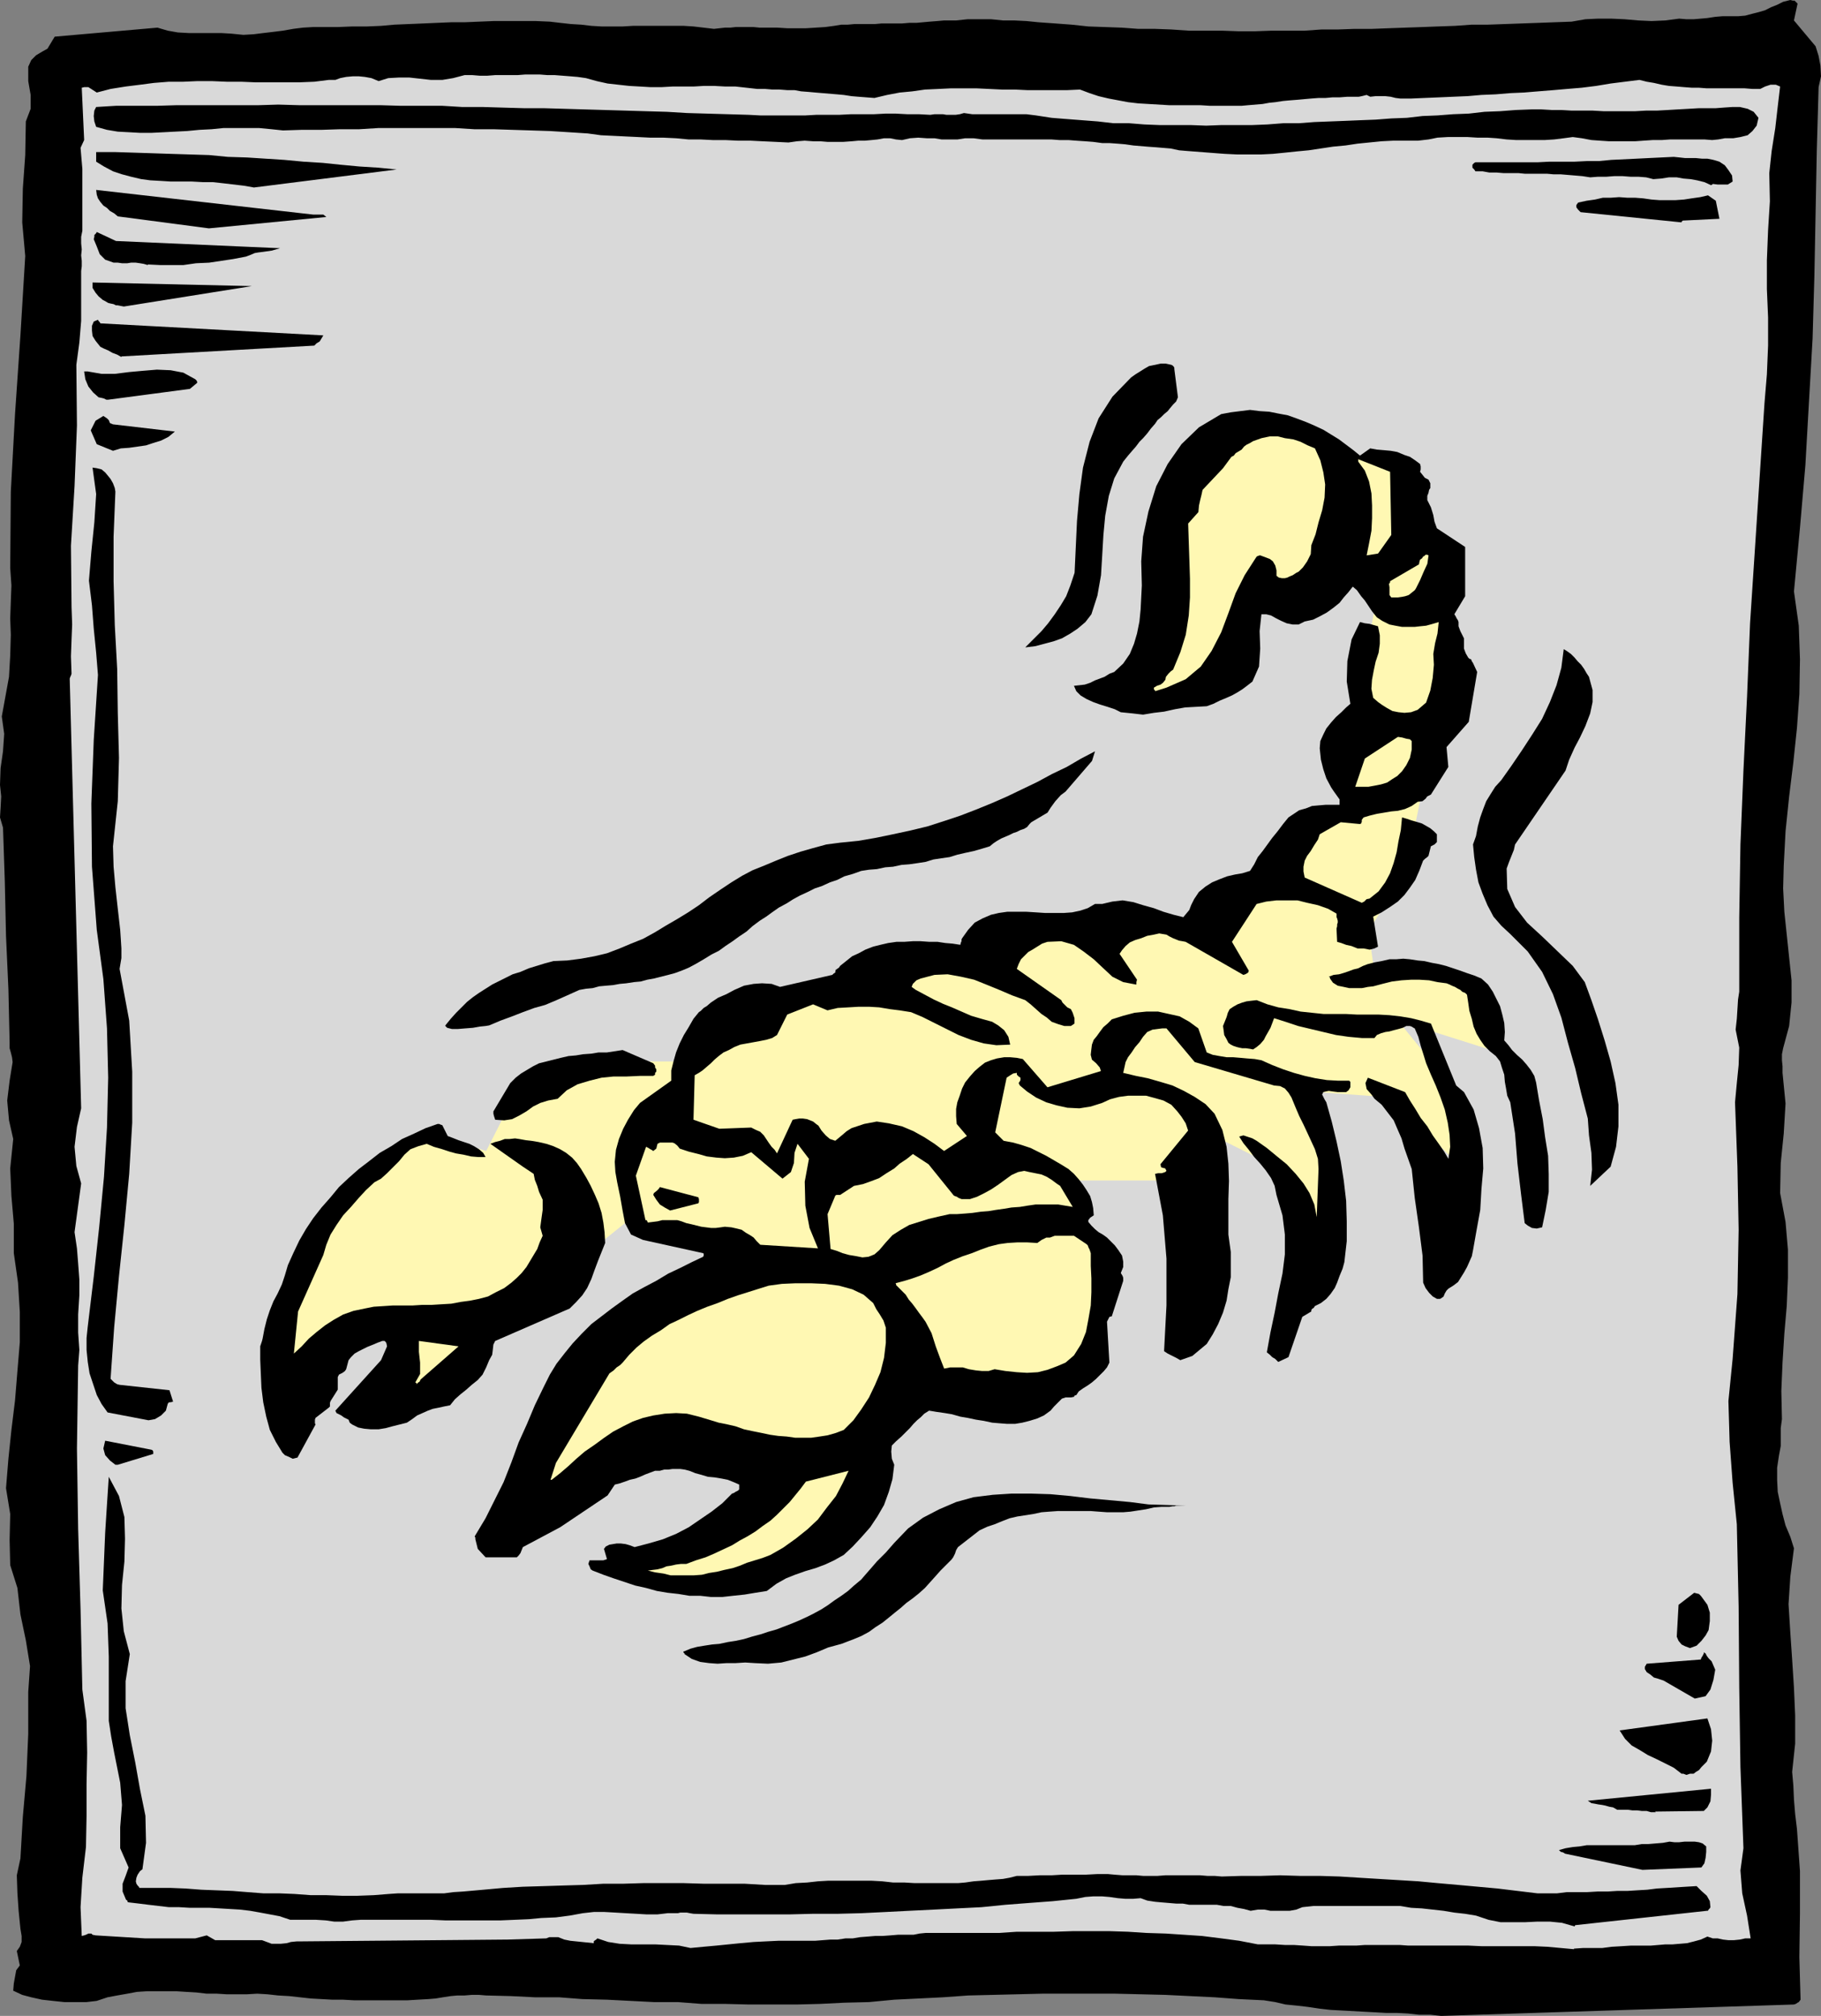 <?xml version="1.0" encoding="UTF-8" standalone="no"?>
<svg
   version="1.0"
   width="129.553mm"
   height="143.384mm"
   id="svg41"
   sodipodi:docname="Scorpio 03.wmf"
   xmlns:inkscape="http://www.inkscape.org/namespaces/inkscape"
   xmlns:sodipodi="http://sodipodi.sourceforge.net/DTD/sodipodi-0.dtd"
   xmlns="http://www.w3.org/2000/svg"
   xmlns:svg="http://www.w3.org/2000/svg">
  <rect width="100%" height="100%" fill="#808080" stroke="none"/>
  <sodipodi:namedview
     id="namedview41"
     pagecolor="#ffffff"
     bordercolor="#000000"
     borderopacity="0.25"
     inkscape:showpageshadow="2"
     inkscape:pageopacity="0.0"
     inkscape:pagecheckerboard="0"
     inkscape:deskcolor="#d1d1d1"
     inkscape:document-units="mm" />
  <defs
     id="defs1">
    <pattern
       id="WMFhbasepattern"
       patternUnits="userSpaceOnUse"
       width="6"
       height="6"
       x="0"
       y="0" />
  </defs>
  <path
     style="fill:#000000;fill-opacity:1;fill-rule:evenodd;stroke:none"
     d="m 387.516,541.925 94.859,-3.07 0.485,-0.162 0.485,-0.323 0.323,-0.162 0.485,-0.646 -0.323,-11.472 0.162,-11.633 v -11.472 l -0.808,-11.31 -0.485,-4.039 -0.323,-3.878 -0.162,-3.716 -0.323,-3.716 0.808,-7.594 v -7.594 l -0.323,-7.432 -0.485,-7.594 -0.485,-7.109 -0.485,-7.756 0.485,-7.432 0.97,-7.594 -0.97,-3.07 -1.293,-3.07 -0.808,-3.07 -0.646,-2.908 -0.646,-3.07 -0.162,-3.232 v -3.232 l 0.485,-3.232 0.485,-2.585 v -2.585 -2.262 l 0.323,-2.424 -0.162,-7.594 0.323,-7.594 0.485,-7.756 0.646,-7.432 0.323,-7.594 v -7.594 l -0.646,-7.432 -1.454,-7.756 0.162,-8.079 0.808,-7.917 0.485,-8.079 -0.808,-8.24 v -1.777 l -0.162,-1.616 v -1.616 l 0.323,-1.616 1.616,-5.978 0.646,-6.301 v -5.978 l -0.646,-6.14 -0.646,-6.14 -0.646,-6.14 -0.323,-6.301 0.162,-6.14 0.485,-9.21 0.97,-9.371 1.131,-9.21 0.97,-9.21 0.646,-9.048 0.162,-9.371 -0.323,-9.048 -1.293,-9.21 1.616,-17.127 1.454,-16.804 0.97,-17.127 0.97,-16.965 0.485,-16.965 0.323,-16.804 0.323,-16.804 0.485,-16.965 0.646,-2.908 -0.162,-2.908 -0.485,-2.585 -0.808,-2.585 -5.818,-6.948 0.97,-4.524 -0.485,-0.485 -0.323,-0.323 h -0.485 L 481.406,0 l -1.939,0.485 -1.616,0.808 -1.616,0.646 -1.616,0.808 -1.616,0.485 -1.939,0.485 -1.778,0.485 -1.939,0.162 h -2.262 -1.939 l -1.939,0.162 -2.101,0.323 -1.778,0.162 -1.939,0.162 h -1.939 l -1.939,-0.162 -3.717,0.485 -3.717,0.162 -3.555,-0.162 -3.717,-0.323 -3.555,-0.162 h -3.555 l -3.394,0.162 -3.717,0.646 -4.525,0.162 -4.363,0.162 -4.525,0.162 -4.525,0.162 -4.525,0.162 h -4.363 l -4.525,0.323 -4.686,0.162 -4.202,0.162 -4.686,0.162 -4.525,0.162 -4.202,0.162 h -4.686 l -4.525,0.162 H 355.358 l -4.525,0.323 h -4.525 -4.363 l -4.525,0.162 h -4.363 l -4.525,-0.162 h -4.525 -4.363 l -4.686,-0.323 -4.363,-0.162 h -4.525 l -4.363,-0.323 -4.525,-0.162 -4.525,-0.162 -4.525,-0.485 -4.363,-0.323 -4.525,-0.323 -3.232,-0.323 -3.232,-0.162 h -3.07 L 266.478,5.17 h -3.232 -3.07 l -3.07,0.323 h -3.232 l -1.778,0.162 -2.101,0.162 -1.778,0.162 -1.778,0.162 h -1.939 l -1.939,0.162 h -1.778 -1.939 -1.778 l -1.778,0.162 h -1.778 -1.939 -1.778 l -1.778,0.162 h -1.778 l -1.939,0.323 -2.424,0.323 -2.586,0.162 -2.586,0.162 h -2.424 -2.586 l -2.586,-0.162 h -2.424 -2.424 l -1.616,-0.162 h -1.778 -1.293 -1.778 l -1.454,0.162 h -1.454 l -1.454,0.162 -1.454,0.162 -2.747,-0.323 -2.747,-0.323 -2.586,-0.162 h -2.909 -2.747 -2.747 -2.747 -2.586 l -2.747,0.162 h -2.747 -2.909 l -2.747,-0.162 -2.747,-0.323 -2.747,-0.162 -2.909,-0.323 -2.747,-0.323 -3.717,-0.162 h -3.878 -3.878 -3.717 l -3.878,0.162 -3.878,0.162 h -3.555 l -3.878,0.162 -3.717,0.162 -3.878,0.162 -3.878,0.162 -3.555,0.323 -3.878,0.162 H 94.697 L 90.819,7.271 H 86.941 84.194 L 81.446,7.432 78.861,7.756 76.114,8.24 73.528,8.564 70.781,8.887 68.195,9.21 65.448,9.371 62.216,9.048 59.469,8.887 H 56.56 53.651 50.742 L 47.834,8.725 45.086,8.24 42.339,7.432 14.706,9.856 12.766,13.088 11.312,13.896 9.696,14.865 8.403,16.158 7.595,17.935 v 3.878 l 0.646,3.716 v 3.716 l -1.293,3.393 -0.162,9.048 -0.646,9.048 -0.162,9.048 0.808,9.048 -1.293,21.328 -1.454,21.166 -1.131,20.843 -0.162,20.52 0.323,4.686 -0.162,4.363 -0.162,4.524 0.162,4.363 -0.162,5.655 -0.323,5.655 -0.97,5.332 -0.97,5.332 0.646,4.686 -0.323,4.686 -0.646,4.524 L 0,211.018 0.323,214.088 0.162,217.158 0,219.743 l 0.808,2.747 0.485,14.542 0.323,14.542 0.646,14.38 0.323,14.219 v 1.616 l 0.323,1.131 0.323,1.293 0.162,1.293 -0.808,5.009 -0.646,5.332 0.485,5.332 1.131,5.009 -0.808,7.917 0.323,7.432 0.646,7.432 v 7.917 l 1.131,7.917 0.485,7.917 v 8.079 l -0.646,7.756 -0.646,7.917 -0.97,7.917 -0.808,7.756 -0.646,7.917 1.131,6.948 -0.162,6.948 0.162,6.786 1.939,6.14 0.808,7.109 1.454,6.948 1.131,6.948 -0.485,6.948 v 11.31 l -0.485,11.31 -0.97,10.987 -0.646,11.149 -0.97,4.524 0.162,4.847 0.323,4.686 0.485,4.847 0.323,1.939 v 1.616 l -0.485,1.293 -0.808,1.131 0.808,3.878 -0.97,1.293 -0.323,1.777 -0.323,1.777 -0.162,1.939 2.424,1.131 2.424,0.646 2.909,0.646 2.909,0.323 3.07,0.323 h 3.07 2.909 l 2.747,-0.323 2.909,-0.969 2.586,-0.485 2.747,-0.485 2.586,-0.485 2.586,-0.162 h 2.747 2.747 2.586 l 2.586,0.162 2.747,0.162 2.747,0.323 h 2.747 l 2.586,0.162 h 2.586 2.909 l 2.747,-0.162 2.747,0.162 2.909,0.323 2.909,0.162 2.909,0.323 2.909,0.323 2.909,0.162 2.909,0.162 h 2.909 l 2.909,0.162 h 2.909 2.909 2.747 2.909 2.909 l 2.747,-0.162 2.909,-0.162 1.939,-0.162 1.939,-0.323 2.101,-0.323 1.778,-0.162 h 1.939 l 1.939,-0.162 h 1.939 l 1.939,0.162 6.626,0.162 6.464,0.323 h 6.464 l 6.302,0.485 6.626,0.162 6.302,0.323 6.302,0.323 h 6.464 l 6.302,0.485 h 6.302 l 6.464,0.162 h 6.464 6.464 l 6.302,-0.162 6.464,-0.323 6.626,-0.162 6.787,-0.646 6.626,-0.323 6.464,-0.323 6.787,-0.485 6.626,-0.162 6.626,-0.162 6.626,-0.162 h 6.626 6.626 6.464 l 6.787,0.162 6.626,0.162 6.626,0.323 6.626,0.323 6.464,0.485 6.787,0.323 3.07,0.485 2.747,0.646 3.232,0.323 2.747,0.323 3.232,0.485 2.909,0.323 3.07,0.162 2.909,0.162 2.909,0.162 3.07,0.162 2.909,0.162 h 2.909 l 3.07,0.162 2.909,0.323 h 3.07 z"
     id="path1" />
  <path
     style="fill:#d9d9d9;fill-opacity:1;fill-rule:evenodd;stroke:none"
     d="m 423.23,523.828 2.424,-0.162 h 2.586 2.586 l 2.424,-0.323 2.747,-0.162 2.586,-0.162 h 2.586 2.747 l 1.939,-0.162 1.939,-0.162 h 1.939 l 1.939,-0.162 1.939,-0.162 1.939,-0.485 1.778,-0.485 1.778,-0.808 1.454,0.485 h 1.293 l 1.454,0.323 1.454,0.162 h 1.454 l 1.616,-0.162 1.454,-0.323 h 1.454 l -0.97,-6.14 -1.293,-5.978 -0.485,-6.14 0.808,-5.978 -0.808,-21.813 -0.323,-21.49 -0.162,-21.651 -0.485,-22.136 -1.131,-11.149 -0.808,-10.987 -0.323,-10.987 1.131,-11.31 1.293,-17.45 0.323,-17.289 -0.323,-16.965 -0.646,-17.289 0.485,-5.17 0.485,-4.847 0.162,-4.686 -0.97,-4.847 0.323,-2.908 0.162,-2.585 0.162,-2.585 0.323,-2.1 v -19.874 l 0.323,-19.712 0.808,-19.874 0.97,-19.874 0.808,-19.712 1.293,-19.712 1.293,-19.712 1.293,-19.712 0.646,-7.756 0.323,-7.756 v -7.594 l -0.323,-7.594 v -7.756 l 0.323,-8.079 0.485,-7.756 -0.162,-7.594 0.646,-5.978 0.97,-6.14 0.646,-5.655 0.646,-5.494 -1.131,-0.485 h -1.454 l -1.454,0.485 -1.293,0.646 h -2.101 l -2.101,-0.162 h -1.939 -2.101 -1.939 -2.101 -2.101 l -2.101,-0.162 h -1.939 l -2.101,-0.162 -1.939,-0.162 -2.101,-0.162 -1.939,-0.323 -2.101,-0.485 -1.939,-0.323 -1.939,-0.485 -3.878,0.485 -3.878,0.485 -3.878,0.646 -3.878,0.485 -3.878,0.323 -3.717,0.323 -4.04,0.323 -3.878,0.323 -3.717,0.162 -3.878,0.323 -3.878,0.162 -3.717,0.323 -3.878,0.162 -3.717,0.162 -3.878,0.162 -3.717,0.162 h -1.616 -1.293 l -1.293,-0.162 -1.293,-0.323 -1.454,-0.162 h -1.293 -1.293 l -1.454,0.162 -0.97,-0.485 -1.293,0.323 -0.808,0.162 h -1.131 -1.939 l -2.101,0.162 h -1.939 l -1.778,0.162 H 354.55 l -2.101,0.162 -1.778,0.162 -1.778,0.162 -2.101,0.162 -1.778,0.162 -2.101,0.323 -1.616,0.162 -1.778,0.323 -1.939,0.162 -1.939,0.162 -1.778,0.162 h -2.747 -2.909 -2.909 l -2.586,-0.162 h -2.909 -2.747 -2.747 l -2.747,-0.162 -2.747,-0.162 -2.747,-0.162 -2.747,-0.323 -2.586,-0.485 -2.586,-0.485 -2.747,-0.646 -2.424,-0.808 -2.586,-0.969 -3.555,0.162 h -3.555 -3.555 -3.394 l -3.394,-0.162 h -3.555 l -3.394,-0.162 -3.394,-0.162 h -3.555 -3.394 l -3.394,0.162 -3.555,0.162 -3.394,0.485 -3.394,0.323 -3.394,0.646 -3.394,0.808 -2.101,-0.162 -2.101,-0.162 -1.939,-0.162 -2.101,-0.323 -1.778,-0.162 -1.939,-0.162 -1.939,-0.162 -1.939,-0.162 -1.778,-0.162 -2.101,-0.162 -1.778,-0.323 h -1.939 l -2.101,-0.162 h -1.939 l -1.939,-0.162 h -2.101 l -2.909,-0.323 -2.909,-0.323 h -2.747 l -2.909,-0.162 h -2.909 l -2.747,0.162 h -2.747 -2.909 l -2.909,0.162 h -3.07 l -2.747,-0.162 -2.909,-0.162 -2.909,-0.323 -2.909,-0.323 -2.909,-0.646 -2.909,-0.808 -2.262,-0.323 -1.939,-0.162 -2.101,-0.162 -2.101,-0.162 h -1.939 l -2.101,-0.162 h -1.939 -1.939 l -2.101,0.162 h -1.939 -1.939 -2.101 l -2.101,0.162 h -2.101 l -1.939,-0.162 h -2.101 l -3.07,0.808 -2.909,0.485 h -3.07 l -2.909,-0.323 -2.909,-0.323 h -2.747 l -2.909,0.162 -2.586,0.808 -1.939,-0.808 -1.778,-0.323 -1.616,-0.162 h -1.616 l -1.778,0.162 -1.616,0.323 -1.293,0.485 h -1.778 l -3.878,0.485 -4.04,0.162 h -3.878 -4.04 -3.878 l -3.878,-0.162 h -3.878 l -3.878,-0.162 h -4.04 l -3.717,0.162 h -3.878 l -4.04,0.323 -3.717,0.485 -3.878,0.485 -4.04,0.646 -3.717,0.969 -2.262,-1.454 h -0.323 -0.485 -0.323 l -0.646,0.162 0.646,14.057 -0.97,2.1 0.485,5.655 v 5.332 5.655 5.655 l -0.323,1.616 v 1.777 l 0.162,1.616 -0.162,1.616 0.162,1.454 v 1.454 l -0.162,1.293 v 1.131 6.301 5.978 l -0.485,5.817 -0.808,5.978 0.162,16.319 -0.646,16.319 -0.97,15.996 0.162,16.481 0.162,4.686 -0.162,4.039 -0.162,4.524 0.162,4.686 -0.162,0.485 -0.162,0.323 -0.162,0.485 v 0.162 l 3.07,115.365 -1.131,5.009 -0.646,5.332 0.485,5.17 1.293,4.686 -1.778,13.088 0.646,4.363 0.323,4.039 0.323,4.363 v 4.201 l -0.323,5.17 v 4.847 l 0.323,4.686 -0.323,4.201 -0.323,22.297 0.323,21.651 0.646,21.651 0.485,21.49 1.131,8.402 0.162,8.564 -0.162,8.402 v 8.564 l -0.162,8.402 -0.97,8.24 -0.485,7.917 0.323,7.756 0.646,-0.162 0.485,-0.162 0.323,-0.162 0.323,-0.162 h 0.323 0.485 l 0.323,0.323 0.808,0.162 13.251,0.808 h 13.574 l 3.07,-0.808 2.262,1.293 h 12.605 l 1.293,0.485 1.293,0.485 h 1.293 1.131 l 1.616,-0.162 1.131,-0.323 1.616,-0.162 h 1.293 l 55.429,-0.485 10.342,-0.323 0.808,-0.323 h 0.646 0.97 0.808 l 0.808,0.323 0.808,0.323 0.808,0.162 0.808,0.162 6.302,0.646 v -0.485 l 0.162,-0.162 0.485,-0.323 0.323,-0.323 2.909,0.969 3.07,0.485 3.07,0.162 h 3.232 3.232 l 3.232,0.162 3.232,0.162 3.07,0.646 3.394,-0.323 3.555,-0.323 3.232,-0.323 3.232,-0.323 3.555,-0.323 3.232,-0.162 3.394,-0.162 h 3.717 2.101 2.101 1.939 l 2.101,-0.162 2.101,-0.162 h 1.939 l 2.101,-0.323 h 1.939 l 1.939,-0.323 2.101,-0.162 1.939,-0.162 h 1.939 l 2.262,-0.162 1.939,-0.162 h 2.101 2.101 l 1.616,-0.323 1.616,-0.162 h 1.616 1.778 1.616 1.616 1.454 1.616 4.848 5.171 l 4.848,-0.323 h 5.171 4.848 l 5.01,-0.162 h 5.01 4.848 l 5.01,0.162 5.01,0.323 5.171,0.162 4.848,0.323 4.848,0.323 5.171,0.646 4.848,0.646 5.01,0.969 h 2.424 2.262 l 2.586,0.162 h 2.424 l 2.424,0.162 2.262,0.162 h 2.424 2.586 l 2.424,-0.162 h 2.262 2.424 l 2.262,-0.162 h 2.424 2.262 2.262 2.424 l 2.262,0.162 h 2.424 2.262 2.262 2.424 2.262 2.101 2.424 l 3.555,0.162 h 3.717 3.555 3.555 3.394 l 3.555,0.162 3.555,0.323 3.555,0.323 v 0 z"
     id="path2" />
  <path
     style="fill:#000000;fill-opacity:1;fill-rule:evenodd;stroke:none"
     d="m 423.553,517.527 35.552,-3.878 h 0.162 l 0.162,-0.323 0.323,-0.323 0.162,-0.323 -0.162,-1.616 -0.808,-1.454 -1.454,-1.293 -1.293,-1.293 -2.747,0.162 -2.586,0.162 -2.586,0.162 -2.747,0.162 -2.586,0.323 -2.747,0.162 -2.586,0.162 h -2.747 l -2.586,0.162 h -2.747 l -2.747,0.162 h -2.586 -2.909 l -2.586,0.323 h -2.586 -2.747 l -5.333,-0.646 -5.333,-0.646 -5.333,-0.485 -5.333,-0.485 -5.494,-0.485 -5.171,-0.485 -5.333,-0.323 -5.333,-0.323 -5.333,-0.323 -5.171,-0.323 -5.333,-0.162 h -5.333 l -5.333,-0.162 -5.171,0.162 h -5.171 l -5.333,0.162 -1.939,-0.162 h -1.939 l -1.939,-0.162 h -1.778 -2.101 -1.778 -2.101 -1.616 l -2.101,0.162 h -1.778 -2.101 l -1.778,-0.162 h -1.939 -1.778 l -2.101,-0.162 -1.778,-0.162 h -3.07 l -3.07,0.162 h -3.07 -3.232 l -2.747,0.162 h -3.232 l -3.07,0.162 h -3.07 l -1.939,0.485 -1.778,0.323 -2.101,0.162 -1.939,0.162 -1.778,0.162 -2.101,0.162 -2.262,0.323 -1.939,0.162 h -2.747 -3.07 -2.909 -2.909 l -2.747,-0.162 h -3.07 l -2.909,-0.323 -2.909,-0.162 h -2.747 -2.909 -3.07 -2.909 l -2.747,0.162 -2.909,0.323 -3.07,0.162 -2.909,0.485 h -5.333 l -5.494,-0.323 h -5.494 -5.494 l -5.333,-0.162 h -5.494 -5.494 l -5.333,0.162 h -5.333 l -5.494,0.323 -5.494,0.162 -5.171,0.162 -5.494,0.162 -5.333,0.323 -5.333,0.485 -5.494,0.485 -2.586,0.162 -2.424,0.323 h -2.586 -2.586 -2.262 -2.586 -2.424 l -2.424,0.162 -4.04,0.323 -4.363,0.162 h -4.202 l -4.202,-0.162 h -4.202 l -4.363,-0.323 -4.04,-0.162 H 70.781 l -4.202,-0.323 -4.04,-0.323 -4.202,-0.162 -4.202,-0.162 -4.202,-0.323 -4.04,-0.162 h -4.363 -4.04 l -0.162,-0.323 -0.323,-0.323 -0.323,-0.485 -0.162,-0.646 0.162,-0.969 0.323,-0.808 0.646,-0.969 0.646,-0.485 0.97,-7.109 -0.162,-7.271 -1.454,-7.109 -1.293,-7.271 -1.454,-7.271 -1.131,-7.271 v -7.271 l 1.131,-7.271 -1.616,-6.14 -0.646,-6.14 0.162,-6.301 0.646,-6.301 0.162,-6.14 -0.162,-5.817 -1.454,-5.655 -2.747,-5.17 -0.485,7.432 -0.485,7.594 -0.323,7.756 -0.323,7.756 1.293,8.887 0.323,8.887 v 8.887 8.402 l 0.646,4.201 0.808,4.363 0.808,4.039 0.808,4.039 0.485,5.978 -0.485,5.978 v 5.655 l 2.262,5.17 -0.808,2.262 -0.808,2.1 v 2.1 l 0.808,1.939 0.162,0.323 0.323,0.162 v 0.323 l 0.323,0.162 2.747,0.323 2.586,0.323 2.747,0.323 2.747,0.323 h 2.747 l 2.747,0.162 h 2.747 2.586 l 2.747,0.162 2.747,0.162 2.747,0.162 2.747,0.323 2.747,0.485 2.586,0.485 2.586,0.485 2.909,0.969 h 2.262 2.424 2.262 l 2.586,0.162 2.262,0.323 h 2.424 l 2.424,-0.323 2.262,-0.162 h 3.878 3.717 3.717 3.878 3.717 l 3.878,0.162 h 3.555 3.878 3.878 3.555 l 3.878,-0.162 3.717,-0.162 3.394,-0.323 3.878,-0.162 3.717,-0.485 3.555,-0.646 2.909,-0.323 h 2.909 l 2.909,0.162 2.747,0.162 2.909,0.162 2.747,0.162 h 2.909 l 2.747,-0.323 h 0.808 0.97 0.97 l 0.646,-0.162 h 0.97 0.808 l 0.808,0.162 0.97,0.162 6.464,0.162 h 6.464 6.464 6.302 l 6.464,-0.162 h 6.626 l 6.302,-0.162 6.626,-0.323 6.302,-0.323 6.626,-0.323 6.302,-0.323 6.464,-0.323 6.464,-0.646 6.302,-0.485 6.464,-0.485 6.302,-0.646 2.424,-0.485 2.101,-0.162 h 2.424 l 1.939,0.162 2.262,0.323 1.939,0.162 h 2.262 l 1.939,-0.162 1.778,0.646 2.101,0.323 1.778,0.162 1.939,0.162 1.939,0.162 h 1.778 l 1.778,0.323 h 1.939 1.939 1.616 1.939 l 1.778,0.323 h 1.939 l 1.778,0.485 1.778,0.323 1.778,0.485 1.939,-0.323 h 1.778 l 1.616,0.323 h 1.778 1.778 1.616 l 1.778,-0.323 1.616,-0.646 2.909,-0.323 h 3.07 2.909 2.909 2.909 2.909 2.909 2.909 2.909 l 2.909,0.485 2.909,0.162 2.909,0.323 2.909,0.323 2.909,0.485 2.909,0.323 2.909,0.485 3.394,1.131 3.232,0.646 h 3.232 3.232 l 3.394,-0.162 h 3.394 l 3.232,0.323 3.394,0.969 0.162,-0.323 z"
     id="path3" />
  <path
     style="fill:#000000;fill-opacity:1;fill-rule:evenodd;stroke:none"
     d="m 441.652,502.662 15.837,-0.646 0.808,-1.131 0.323,-1.454 0.162,-1.616 v -1.454 l -0.97,-0.808 -0.97,-0.323 -1.131,-0.162 h -1.293 -1.454 l -1.454,0.162 h -1.293 l -1.293,-0.162 -1.778,0.323 -1.939,0.162 -1.939,0.162 h -1.778 l -1.939,0.323 h -1.778 -1.939 -1.778 -1.939 -1.939 -1.778 -1.778 l -1.939,0.323 -1.778,0.162 -1.939,0.323 -1.778,0.485 0.162,0.162 0.323,0.323 0.646,0.162 0.485,0.323 20.846,4.363 z"
     id="path4" />
  <path
     style="fill:#000000;fill-opacity:1;fill-rule:evenodd;stroke:none"
     d="m 445.046,486.989 13.09,-0.162 0.97,-0.969 0.808,-1.616 0.162,-1.777 v -1.616 l -33.128,3.232 0.97,0.646 0.97,0.162 0.808,0.162 1.131,0.162 0.808,0.162 1.131,0.323 0.97,0.162 1.131,0.646 h 1.454 1.454 l 1.131,0.162 h 1.293 l 1.293,0.162 h 1.293 l 1.131,0.323 h 1.293 v 0 z"
     id="path5" />
  <path
     style="fill:#000000;fill-opacity:1;fill-rule:evenodd;stroke:none"
     d="m 452.641,476.81 0.808,0.323 0.97,-0.323 h 0.97 l 0.646,-0.485 0.808,-0.485 0.646,-0.808 0.808,-0.808 0.646,-0.646 1.131,-2.747 0.323,-2.908 -0.323,-3.07 -0.97,-2.908 -23.594,3.232 1.454,2.262 1.778,1.777 2.262,1.293 2.101,1.293 2.424,1.131 2.262,1.131 2.262,1.131 2.101,1.616 h 0.323 0.162 z"
     id="path6" />
  <path
     style="fill:#000000;fill-opacity:1;fill-rule:evenodd;stroke:none"
     d="m 455.711,456.613 2.909,-0.646 1.293,-1.777 0.808,-2.585 0.485,-2.747 -0.97,-2.262 -0.808,-0.808 -0.485,-0.646 -0.323,-0.646 -0.485,-0.323 v 0.323 l -0.323,0.646 -0.323,0.485 -0.162,0.485 -14.544,1.131 -0.485,0.808 v 0.646 l 0.485,0.808 0.97,0.646 0.97,0.808 1.131,0.323 0.97,0.323 0.485,0.162 z"
     id="path7" />
  <path
     style="fill:#000000;fill-opacity:1;fill-rule:evenodd;stroke:none"
     d="m 454.419,443.04 1.778,-0.646 1.293,-1.293 1.131,-1.454 0.808,-1.454 0.323,-2.424 v -2.262 l -0.646,-2.1 -1.293,-1.777 -0.485,-0.646 -0.485,-0.485 -0.646,-0.162 -0.646,-0.162 -4.202,3.232 -0.485,8.564 0.485,1.131 0.808,0.969 0.97,0.485 z"
     id="path8" />
  <path
     style="fill:#000000;fill-opacity:1;fill-rule:evenodd;stroke:none"
     d="m 31.674,393.76 9.534,-2.908 v -0.485 -0.162 l -0.162,-0.323 -0.323,-0.162 -12.443,-2.424 -0.485,2.1 0.485,1.777 1.293,1.454 1.454,1.131 h 0.485 z"
     id="path9" />
  <path
     style="fill:#000000;fill-opacity:1;fill-rule:evenodd;stroke:none"
     d="m 39.915,381.803 1.778,-0.323 1.616,-0.969 1.293,-1.293 0.485,-1.777 0.162,-0.323 0.323,-0.162 h 0.323 l 0.646,-0.162 -0.97,-3.07 -13.413,-1.454 -0.646,-0.162 -0.808,-0.485 -0.485,-0.485 -0.485,-0.485 0.97,-13.896 1.293,-13.734 1.454,-13.734 1.293,-13.734 0.808,-13.734 v -13.734 l -0.808,-13.734 -2.586,-13.896 0.485,-2.908 v -2.585 l -0.162,-2.585 -0.162,-2.424 -0.646,-5.655 -0.646,-5.817 -0.485,-5.494 -0.162,-5.494 1.293,-12.118 0.323,-11.633 -0.323,-11.957 -0.162,-11.957 -0.646,-11.795 -0.323,-11.795 v -11.957 l 0.485,-12.118 -0.162,-0.969 -0.485,-1.293 -0.646,-1.131 -0.646,-0.808 -0.808,-0.969 -0.97,-0.808 -1.293,-0.323 -1.131,-0.162 0.97,7.109 -0.485,7.594 -0.808,7.917 -0.646,7.756 0.808,6.625 0.485,6.301 0.646,6.463 0.485,5.978 -1.131,17.45 -0.646,17.127 0.162,16.965 1.293,16.965 1.778,13.249 0.97,13.249 0.323,13.249 -0.323,13.411 -0.808,13.249 -1.293,13.572 -1.454,13.249 -1.616,13.411 -0.323,3.07 v 3.232 l 0.323,3.232 0.485,3.07 0.97,2.908 0.97,2.908 1.293,2.424 1.616,2.262 10.989,2.1 z"
     id="path10" />
  <path
     style="fill:#000000;fill-opacity:1;fill-rule:evenodd;stroke:none"
     d="m 30.381,121.182 2.101,-0.646 2.262,-0.162 2.262,-0.323 2.262,-0.323 1.939,-0.646 2.101,-0.646 1.939,-0.969 1.778,-1.454 -16.645,-1.939 -0.808,-0.323 -0.323,-0.808 -0.485,-0.485 -0.97,-0.646 -2.101,1.293 -1.293,2.585 1.616,3.716 z"
     id="path11" />
  <path
     style="fill:#000000;fill-opacity:1;fill-rule:evenodd;stroke:none"
     d="m 29.088,107.448 21.978,-2.908 1.939,-1.616 v -0.323 l -0.162,-0.323 -0.162,-0.162 -0.162,-0.162 -3.232,-1.777 -3.394,-0.646 -3.717,-0.162 -3.878,0.323 -3.555,0.323 -3.878,0.485 H 27.31 l -3.717,-0.646 h -0.323 -0.323 -0.162 -0.162 l 0.323,2.1 0.808,1.939 1.293,1.616 1.454,1.293 0.808,0.162 0.646,0.162 0.646,0.323 z"
     id="path12" />
  <path
     style="fill:#000000;fill-opacity:1;fill-rule:evenodd;stroke:none"
     d="m 32.643,95.814 51.874,-2.908 0.646,-0.646 0.808,-0.485 0.485,-0.808 0.485,-0.808 L 26.987,86.928 v 0 l -0.162,-0.323 -0.323,-0.323 -0.162,-0.323 -1.131,0.485 -0.485,1.131 v 1.293 l 0.162,1.454 0.808,1.293 0.646,0.808 0.646,0.808 0.97,0.485 1.131,0.485 1.131,0.646 1.293,0.485 1.131,0.646 v 0 z"
     id="path13" />
  <path
     style="fill:#000000;fill-opacity:1;fill-rule:evenodd;stroke:none"
     d="M 33.29,82.404 67.71,76.91 24.886,75.941 v 1.454 l 0.808,1.293 0.808,0.969 1.131,0.969 0.646,0.323 0.808,0.485 0.646,0.162 0.808,0.162 0.646,0.323 h 0.485 l 0.808,0.162 z"
     id="path14" />
  <path
     style="fill:#000000;fill-opacity:1;fill-rule:evenodd;stroke:none"
     d="m 39.754,71.093 3.394,0.162 h 3.07 3.07 l 3.394,-0.485 3.555,-0.162 3.232,-0.485 3.232,-0.485 3.394,-0.646 1.293,-0.485 1.131,-0.485 0.97,-0.162 1.293,-0.162 1.131,-0.162 1.131,-0.162 1.131,-0.323 1.131,-0.323 -44.117,-1.939 -5.171,-2.424 -0.162,0.323 -0.485,0.485 v 0.485 l -0.162,0.646 0.808,1.939 0.808,2.1 1.454,1.454 2.262,0.808 h 1.131 l 1.131,0.162 h 1.454 l 0.97,-0.162 h 1.293 l 1.131,0.162 0.97,0.162 1.131,0.323 v 0 z"
     id="path15" />
  <path
     style="fill:#000000;fill-opacity:1;fill-rule:evenodd;stroke:none"
     d="m 452.479,59.298 9.858,-0.485 -0.97,-4.847 -2.101,-1.454 -2.101,0.485 -2.262,0.323 -2.101,0.323 -2.262,0.162 h -2.101 -2.262 l -2.101,-0.162 -2.262,-0.323 -2.101,-0.162 h -2.101 l -2.262,-0.162 -2.262,0.162 h -2.101 l -2.101,0.485 -2.262,0.323 -2.262,0.485 -0.485,0.646 v 0.646 l 0.485,0.646 0.646,0.646 27.149,2.747 v -0.162 z"
     id="path16" />
  <path
     style="fill:#000000;fill-opacity:1;fill-rule:evenodd;stroke:none"
     d="m 56.075,61.399 31.674,-3.07 -0.808,-0.646 h -0.646 -1.131 -0.97 l -58.338,-6.625 0.162,1.293 0.323,0.969 0.646,0.969 0.808,0.969 0.97,0.646 0.808,0.808 1.131,0.646 0.97,0.808 24.563,3.232 v 0 z"
     id="path17" />
  <path
     style="fill:#000000;fill-opacity:1;fill-rule:evenodd;stroke:none"
     d="m 460.559,49.442 1.293,0.162 h 1.454 1.293 l 1.293,-0.808 -0.162,-1.616 -0.97,-1.454 -0.97,-1.293 -1.454,-0.969 -1.616,-0.485 -1.616,-0.323 h -1.454 l -1.616,-0.162 h -1.454 -1.454 l -1.454,-0.162 -1.616,-0.162 -3.394,0.162 -3.394,0.162 -3.232,0.162 -3.394,0.162 -3.394,0.162 -3.394,0.323 h -3.232 l -3.232,0.162 h -3.555 -3.232 l -3.232,0.162 h -3.555 -3.232 -3.232 -3.394 -3.232 l -0.323,0.162 -0.323,0.323 -0.162,0.162 v 0.485 0.323 l 0.323,0.323 0.162,0.162 0.323,0.485 h 1.939 l 1.778,0.323 h 1.939 l 1.939,0.162 h 1.939 2.101 l 1.616,0.162 h 2.101 1.778 2.101 l 1.778,0.162 h 1.939 l 1.939,0.162 1.939,0.162 1.939,0.162 2.101,0.323 2.101,-0.162 h 2.262 l 2.101,-0.162 h 2.262 l 2.101,0.162 h 2.101 l 2.101,0.162 1.939,0.485 2.101,-0.162 2.101,-0.323 h 2.101 l 1.778,0.323 1.939,0.162 1.778,0.323 1.939,0.485 1.778,0.808 0.323,-0.162 0.162,-0.162 z"
     id="path18" />
  <path
     style="fill:#000000;fill-opacity:1;fill-rule:evenodd;stroke:none"
     d="m 68.195,50.412 38.461,-4.847 -4.848,-0.485 L 96.637,44.756 91.465,44.272 86.779,43.787 81.608,43.464 76.437,42.979 71.427,42.656 66.418,42.333 61.246,42.171 56.237,41.687 51.066,41.525 45.894,41.363 41.046,41.202 36.037,41.04 30.866,40.879 h -5.01 v 2.585 l 2.101,1.293 2.424,1.293 2.424,0.808 2.424,0.646 2.747,0.646 2.424,0.323 2.909,0.162 2.586,0.162 h 2.909 2.747 l 2.909,0.162 h 2.747 l 2.909,0.323 2.747,0.323 2.747,0.323 2.747,0.485 v 0 z"
     id="path19" />
  <path
     style="fill:#000000;fill-opacity:1;fill-rule:evenodd;stroke:none"
     d="m 329.34,41.363 3.394,0.162 h 3.07 3.232 l 3.232,-0.162 3.232,-0.323 3.07,-0.323 3.394,-0.323 3.232,-0.485 3.232,-0.485 3.394,-0.323 3.232,-0.485 3.232,-0.323 3.232,-0.323 3.232,-0.162 h 3.394 3.232 l 2.747,-0.323 2.424,-0.485 2.747,-0.162 h 2.747 2.586 l 2.586,0.162 h 2.747 l 2.424,0.162 2.747,0.323 2.586,0.162 h 2.586 2.424 2.586 l 2.586,-0.162 2.586,-0.323 2.424,-0.323 2.424,0.323 2.586,0.485 2.262,0.162 2.424,0.162 h 2.424 2.262 2.424 l 2.262,-0.162 2.424,-0.162 h 2.424 l 2.262,-0.162 h 2.262 2.262 2.262 2.424 l 2.101,0.162 1.616,-0.162 1.778,-0.323 h 2.262 l 1.939,-0.323 1.939,-0.485 1.293,-1.131 1.131,-1.454 0.485,-2.1 -1.293,-1.616 -1.616,-0.808 -2.101,-0.485 h -1.939 l -2.424,0.162 -2.101,0.162 h -2.262 -2.262 l -2.747,0.162 -2.909,0.162 -2.747,0.162 -2.909,0.162 h -2.909 l -2.909,0.162 h -2.909 -2.747 -2.909 l -2.909,-0.162 h -2.747 -2.909 l -2.747,-0.162 h -2.586 l -2.747,-0.162 h -2.747 l -4.202,0.162 -4.202,0.323 -4.202,0.162 -4.202,0.485 -4.202,0.162 -4.202,0.323 -4.04,0.162 -4.202,0.485 -4.202,0.162 -4.202,0.323 -4.202,0.162 -3.878,0.162 -4.202,0.162 -4.202,0.162 -4.202,0.323 h -4.202 l -4.202,0.323 -4.04,0.162 h -4.04 -4.202 l -4.202,0.162 -4.202,-0.162 h -4.202 -4.202 l -4.04,-0.162 -4.04,-0.323 h -4.202 l -4.202,-0.485 -4.202,-0.323 -4.202,-0.323 -4.04,-0.323 -4.202,-0.646 -2.586,-0.323 h -2.586 -2.586 -2.262 -2.424 -2.262 -2.424 l -2.262,-0.323 -1.131,0.323 -1.131,0.162 h -1.293 -1.131 l -0.97,-0.162 h -1.131 -1.131 l -1.131,0.162 -3.07,-0.162 h -3.07 l -3.07,-0.162 h -2.909 l -3.07,0.162 h -3.07 -3.07 l -3.232,0.162 h -3.07 -3.07 l -2.909,0.162 h -3.07 -3.07 -3.07 -2.909 l -3.07,-0.162 -5.494,-0.162 -5.656,-0.162 -5.494,-0.162 -5.333,-0.323 -5.656,-0.162 -5.494,-0.162 -5.494,-0.162 -5.494,-0.162 -5.494,-0.162 -5.494,-0.162 h -5.333 l -5.656,-0.162 -5.494,-0.162 h -5.494 l -5.333,-0.323 h -5.494 -5.656 l -5.494,-0.162 h -5.494 -5.333 -5.494 -5.494 l -5.656,-0.162 -5.333,0.162 h -5.494 -5.494 -5.494 -5.494 l -5.333,0.162 h -5.494 -5.494 l -5.333,0.323 -0.485,0.969 -0.162,1.454 0.162,1.454 0.485,1.454 2.909,0.808 2.909,0.485 3.07,0.162 2.909,0.162 h 3.07 l 3.232,-0.162 3.07,-0.162 3.232,-0.162 3.394,-0.323 3.232,-0.162 3.232,-0.323 h 3.394 3.07 3.07 l 3.394,0.323 3.07,0.323 5.01,-0.162 h 5.333 l 5.01,-0.162 h 5.171 l 5.171,-0.323 h 5.171 5.171 5.01 5.171 l 5.171,0.323 h 5.171 l 5.01,0.162 5.171,0.162 5.01,0.162 5.171,0.323 5.01,0.323 3.555,0.485 3.394,0.162 3.232,0.162 3.394,0.162 3.232,0.162 h 3.555 l 3.394,0.162 3.394,0.323 h 3.232 l 3.232,0.162 h 3.394 l 3.394,0.162 h 3.394 l 3.232,0.162 3.555,0.162 3.394,0.162 2.262,-0.323 2.101,-0.162 2.262,0.162 h 1.939 l 1.939,0.162 h 2.262 1.939 l 2.262,-0.162 1.778,-0.162 h 1.778 l 1.778,-0.162 1.616,-0.162 1.778,-0.323 h 1.616 l 1.616,0.323 1.616,0.162 2.101,-0.485 2.262,-0.162 2.262,0.162 h 2.101 l 1.939,0.323 h 2.262 1.939 l 2.101,-0.323 h 2.262 l 2.424,0.323 h 2.262 2.424 2.262 2.424 2.262 2.262 2.262 2.424 l 2.101,0.162 h 2.424 l 2.101,0.162 2.424,0.162 2.101,0.162 2.424,0.323 h 1.939 l 2.262,0.162 1.939,0.162 2.262,0.323 1.939,0.162 1.939,0.162 2.262,0.162 1.939,0.162 1.939,0.162 2.262,0.485 1.939,0.162 2.101,0.162 2.101,0.162 2.101,0.162 2.101,0.162 z"
     id="path20" />
  <path
     style="fill:#fff8b3;fill-opacity:1;fill-rule:evenodd;stroke:none"
     d="m 75.144,365.323 3.07,-22.297 14.544,-20.682 22.301,-17.612 15.675,4.686 6.464,-12.764 17.614,-8.079 15.837,-3.232 h 15.837 l 12.928,-14.38 28.603,-4.686 14.221,-9.695 14.221,1.777 12.766,-9.695 30.381,1.616 6.302,-4.686 22.301,7.756 7.918,-12.603 15.998,-19.228 14.382,-6.463 -5.01,-9.371 8.08,-41.687 19.069,-1.616 4.686,12.603 -9.534,30.699 -3.232,15.834 -4.686,16.158 -7.918,12.603 1.616,11.149 27.149,1.616 9.373,20.843 -30.219,-9.533 14.382,17.612 3.07,22.297 -19.069,-19.228 -22.139,-1.616 4.686,14.542 v 25.367 l -12.605,-19.066 -19.069,-9.533 -4.848,22.297 -9.534,-9.695 h -22.462 l -19.069,-7.917 -9.373,6.463 -19.069,-7.917 -19.069,7.917 -49.45,9.533 -23.917,19.227 -25.371,12.764 -22.301,-1.454 -19.069,17.127 -6.464,-7.756 z"
     id="path21" />
  <path
     style="fill:#000000;fill-opacity:1;fill-rule:evenodd;stroke:none"
     d="m 69.973,361.768 v 3.716 l 0.162,3.878 0.162,3.716 0.485,3.878 0.808,3.878 0.97,3.555 1.616,3.232 1.778,2.908 0.646,0.646 1.131,0.485 0.97,0.485 1.293,-0.323 4.848,-8.887 -0.162,-0.323 v -0.646 -0.323 l 0.162,-0.485 3.555,-2.747 0.323,-0.323 v -0.323 -0.646 l 0.162,-0.485 1.939,-3.07 v -1.131 -1.131 -1.131 l 0.323,-0.646 0.323,-0.162 0.646,-0.323 0.646,-0.485 0.323,-0.485 0.646,-2.424 0.646,-0.808 0.97,-0.969 1.131,-0.646 1.293,-0.646 0.97,-0.485 1.616,-0.646 1.131,-0.485 1.293,-0.485 h 0.646 l 0.323,0.323 0.162,0.323 0.162,0.808 -1.616,3.716 -12.282,13.572 0.323,0.646 0.646,0.323 0.646,0.323 0.646,0.485 0.646,0.323 0.646,0.323 0.323,0.808 0.646,0.485 1.616,0.808 1.616,0.323 1.778,0.162 h 2.101 l 1.939,-0.323 1.778,-0.485 1.939,-0.485 1.939,-0.485 1.454,-0.969 1.293,-0.969 1.454,-0.646 1.454,-0.646 1.293,-0.485 1.616,-0.323 1.454,-0.323 1.616,-0.323 1.293,-1.616 1.454,-1.293 1.616,-1.293 1.454,-1.293 1.616,-1.293 1.293,-1.454 0.97,-1.939 0.808,-1.939 0.808,-1.454 0.162,-1.293 0.162,-1.454 0.485,-0.969 20.038,-8.725 1.778,-1.777 1.616,-1.777 1.293,-1.939 1.131,-2.424 0.808,-2.262 0.97,-2.585 0.97,-2.424 0.97,-2.424 -0.162,-2.908 -0.323,-2.585 -0.485,-2.585 -0.808,-2.585 -0.97,-2.262 -1.131,-2.424 -1.131,-2.1 -1.454,-2.424 -1.131,-1.616 -1.293,-1.454 -1.616,-1.293 -1.616,-0.969 -1.778,-0.808 -1.939,-0.646 -2.101,-0.485 -1.939,-0.323 -1.454,-0.162 -1.778,-0.323 -1.131,-0.162 -1.454,0.162 h -1.293 l -1.293,0.485 -1.293,0.323 -1.293,0.485 8.726,6.14 2.909,1.939 0.323,1.616 0.646,1.616 0.485,1.616 0.97,2.1 v 2.747 l -0.323,2.262 -0.323,2.424 0.646,2.262 -0.808,1.777 -0.646,1.777 -0.97,1.616 -0.97,1.616 -0.97,1.616 -1.293,1.616 -1.293,1.293 -1.454,1.293 -1.939,1.454 -2.262,1.131 -2.101,1.131 -2.424,0.646 -2.424,0.485 -2.424,0.323 -2.586,0.485 -2.747,0.162 -2.586,0.162 h -2.586 l -2.586,0.162 h -2.747 -2.586 l -2.424,0.162 -2.586,0.162 -2.424,0.485 -3.07,0.646 -2.747,0.969 -2.586,1.454 -2.262,1.454 -2.262,1.777 -2.101,1.777 -1.939,2.1 -2.101,1.939 1.131,-11.31 6.787,-15.188 0.808,-2.747 1.131,-2.747 1.616,-2.585 1.778,-2.585 2.101,-2.262 2.101,-2.424 1.939,-2.1 2.262,-2.1 1.778,-0.969 1.616,-1.454 1.616,-1.616 1.616,-1.616 1.454,-1.777 1.616,-1.454 2.101,-0.808 2.262,-0.646 1.939,0.808 2.262,0.646 1.939,0.646 1.778,0.485 1.939,0.323 2.101,0.485 1.939,0.162 h 1.939 l -0.646,-1.131 -1.131,-0.969 -1.293,-0.808 -1.293,-0.646 -1.454,-0.485 -1.454,-0.485 -1.616,-0.646 -1.293,-0.485 -1.454,-2.908 v 0 l -0.485,-0.162 -0.323,-0.162 h -0.485 l -3.232,1.131 -3.07,1.454 -3.232,1.454 -2.909,1.939 -3.07,1.777 -2.909,2.262 -2.747,2.1 -2.747,2.424 -2.586,2.424 -2.262,2.747 -2.424,2.747 -2.262,2.908 -1.939,2.908 -1.778,3.07 -1.616,3.393 -1.454,3.232 -0.808,2.747 -0.808,2.424 -1.131,2.424 -1.131,2.1 -0.97,2.424 -0.808,2.424 -0.646,2.585 -0.485,2.585 -0.162,0.646 -0.162,0.485 -0.162,0.485 -0.162,0.485 v 0 z"
     id="path22" />
  <path
     style="fill:#fff8b3;fill-opacity:1;fill-rule:evenodd;stroke:none"
     d="m 111.665,371.624 0.323,0.162 v 0.323 l 0.485,-0.485 0.323,-0.162 0.162,-0.323 0.162,-0.323 10.181,-8.887 -10.666,-1.454 v 2.908 l 0.323,2.908 v 3.07 z"
     id="path23" />
  <path
     style="fill:#000000;fill-opacity:1;fill-rule:evenodd;stroke:none"
     d="m 119.745,275.81 0.485,0.485 1.293,0.323 h 1.616 l 1.939,-0.162 2.101,-0.162 1.778,-0.323 1.616,-0.162 0.97,-0.162 3.07,-1.293 3.07,-1.131 2.909,-1.131 3.07,-1.131 2.909,-0.808 3.07,-1.293 2.909,-1.293 3.232,-1.454 1.778,-0.323 1.778,-0.162 1.778,-0.485 1.778,-0.162 1.939,-0.162 1.778,-0.323 1.778,-0.162 2.101,-0.323 1.778,-0.162 1.778,-0.485 1.778,-0.323 1.939,-0.485 1.939,-0.485 1.778,-0.485 1.778,-0.646 1.939,-0.808 2.101,-1.131 1.939,-1.131 2.101,-1.293 1.939,-0.969 1.778,-1.293 1.939,-1.293 1.778,-1.293 1.939,-1.293 1.616,-1.454 1.939,-1.454 1.778,-1.131 1.778,-1.293 1.616,-1.131 2.101,-1.131 1.778,-1.131 1.778,-0.969 2.101,-0.969 1.939,-0.969 1.939,-0.646 2.101,-0.969 1.939,-0.646 1.939,-0.969 2.262,-0.646 2.262,-0.808 2.101,-0.323 2.101,-0.162 2.262,-0.485 2.101,-0.162 2.262,-0.485 2.101,-0.162 2.262,-0.323 2.101,-0.323 2.101,-0.646 2.101,-0.323 2.262,-0.323 2.101,-0.646 2.101,-0.485 2.262,-0.485 2.262,-0.646 2.101,-0.646 0.97,-0.808 0.97,-0.646 1.131,-0.646 1.131,-0.485 1.131,-0.485 0.97,-0.485 0.97,-0.323 0.97,-0.485 0.97,-0.323 0.808,-0.485 0.646,-0.808 0.485,-0.485 4.363,-2.585 0.808,-1.293 1.293,-1.777 1.454,-1.616 1.293,-0.969 7.11,-8.24 0.808,-2.585 -3.717,1.939 -3.878,2.262 -4.04,1.939 -3.878,2.1 -4.04,1.939 -4.04,1.939 -4.04,1.777 -4.363,1.777 -4.202,1.616 -4.363,1.454 -4.525,1.454 -4.686,1.131 -4.525,0.969 -4.686,0.969 -4.686,0.808 -4.848,0.485 -3.717,0.485 -3.555,0.969 -3.394,0.969 -3.394,1.131 -3.232,1.293 -3.07,1.293 -3.232,1.293 -2.747,1.454 -2.909,1.777 -2.909,1.939 -3.07,2.1 -2.747,2.1 -2.909,1.939 -2.909,1.777 -3.07,1.777 -2.909,1.777 -3.232,1.777 -3.232,1.293 -3.07,1.293 -3.394,1.293 -3.394,0.808 -3.555,0.646 -3.717,0.485 -3.717,0.162 -2.424,0.646 -2.101,0.646 -2.101,0.646 -2.262,0.969 -2.101,0.646 -1.939,0.969 -1.939,0.969 -1.616,0.808 -1.778,1.131 -1.778,1.131 -1.616,1.131 -1.616,1.293 -1.454,1.454 -1.454,1.454 -1.454,1.616 -1.454,1.777 z"
     id="path24" />
  <path
     style="fill:#000000;fill-opacity:1;fill-rule:evenodd;stroke:none"
     d="m 127.825,413.795 0.646,2.585 2.101,2.262 h 8.403 l 0.485,-0.485 0.485,-0.646 0.323,-0.808 0.323,-0.808 10.019,-5.332 12.766,-8.564 1.939,-2.908 1.293,-0.323 1.454,-0.485 1.293,-0.485 1.454,-0.323 1.293,-0.485 1.454,-0.646 1.293,-0.485 1.293,-0.485 h 1.293 l 1.131,-0.323 h 1.131 l 1.131,-0.162 h 0.97 1.131 l 1.131,0.162 1.293,0.323 1.616,0.646 1.778,0.485 1.616,0.485 1.778,0.162 1.939,0.323 1.616,0.323 1.616,0.646 1.454,0.646 v 0.162 0.485 0.323 0.323 l -0.323,0.323 -0.646,0.323 -0.485,0.323 -0.485,0.162 -2.586,2.585 -2.909,2.262 -3.07,2.1 -3.07,2.1 -3.394,1.777 -3.555,1.454 -3.878,1.131 -3.717,0.969 -1.293,-0.485 -1.131,-0.323 -1.293,-0.162 h -1.131 l -0.97,0.162 -0.97,0.162 -0.97,0.485 -0.485,0.646 0.808,2.747 -0.97,0.323 h -1.293 -1.293 -1.131 l -0.323,0.969 0.323,0.646 0.323,0.808 0.485,0.323 2.909,1.131 2.747,0.969 2.909,0.969 2.909,0.969 2.909,0.646 2.909,0.808 2.909,0.485 2.909,0.323 2.909,0.485 h 2.909 l 2.909,0.323 h 3.07 l 2.909,-0.323 3.07,-0.323 2.909,-0.485 3.07,-0.485 2.586,-1.939 2.586,-1.454 2.424,-0.969 2.747,-0.969 2.747,-0.808 2.586,-0.969 2.424,-1.131 2.586,-1.454 2.424,-2.262 2.262,-2.424 2.424,-2.747 1.939,-2.908 1.778,-3.07 1.293,-3.555 0.97,-3.393 0.485,-3.878 -0.646,-1.616 -0.162,-1.939 0.162,-1.616 1.131,-1.131 1.454,-1.293 1.293,-1.293 0.97,-0.969 0.97,-1.131 0.97,-0.969 0.97,-0.808 0.97,-0.969 1.293,-0.808 1.939,0.323 2.262,0.323 1.939,0.323 2.262,0.646 1.939,0.323 2.262,0.485 2.101,0.323 2.262,0.485 1.939,0.162 2.101,0.162 h 2.101 l 1.939,-0.323 1.939,-0.485 2.101,-0.646 1.778,-0.808 1.778,-1.293 0.97,-1.131 1.131,-1.131 0.97,-0.969 0.97,-0.323 h 0.485 0.485 0.485 l 0.808,-0.162 0.162,-0.323 0.485,-0.162 0.323,-0.485 0.323,-0.485 1.131,-0.808 1.293,-0.808 1.131,-0.808 1.131,-0.969 0.97,-0.969 1.131,-1.131 0.808,-0.969 0.646,-1.293 -0.646,-10.987 0.162,-0.323 0.162,-0.323 0.323,-0.646 0.646,-0.162 3.07,-9.533 v -0.485 -0.323 l -0.162,-0.485 -0.485,-0.808 0.646,-1.616 v -1.454 l -0.323,-1.616 -0.97,-1.454 -0.97,-1.293 -1.131,-1.131 -0.97,-0.969 -1.131,-0.808 -1.131,-0.646 -0.97,-0.808 -0.97,-0.969 -0.808,-0.969 v -0.485 l 0.485,-0.646 0.485,-0.323 0.485,-0.323 -0.162,-1.939 -0.323,-1.616 -0.485,-1.616 -0.97,-1.616 -0.97,-1.454 -1.131,-1.454 -1.293,-1.454 -1.454,-1.293 -2.101,-1.293 -1.939,-1.131 -1.939,-1.131 -2.262,-1.131 -1.939,-0.969 -2.424,-0.808 -2.262,-0.646 -2.586,-0.485 -2.262,-2.262 3.07,-14.703 0.485,-0.323 0.485,-0.323 0.808,-0.485 0.97,-0.162 v 0.485 l 0.162,0.162 0.323,0.323 0.485,0.323 v 0.646 l -0.162,0.323 -0.323,0.485 0.323,0.646 1.939,1.616 2.424,1.616 2.747,1.293 2.747,0.808 2.909,0.646 3.232,0.162 3.07,-0.485 3.07,-0.969 2.101,-0.969 2.424,-0.646 2.424,-0.323 h 2.424 2.424 l 2.424,0.646 2.262,0.646 2.101,1.131 1.616,1.777 1.131,1.454 1.131,1.777 0.646,1.939 -7.434,9.048 0.162,0.808 0.485,0.162 0.646,0.162 0.323,0.646 -0.323,0.323 -0.97,0.323 h -0.97 l -0.808,0.162 2.101,11.149 0.97,11.633 v 12.603 l -0.646,12.28 0.97,0.646 0.97,0.485 1.293,0.646 1.131,0.646 3.232,-1.131 3.878,-3.232 1.616,-2.585 1.454,-2.747 1.293,-3.07 0.97,-3.232 0.485,-3.07 0.646,-3.232 v -3.393 -3.393 l -0.646,-4.686 v -4.847 -4.686 l 0.162,-4.847 -0.162,-4.686 -0.485,-4.524 -1.131,-4.524 -2.101,-4.363 -2.424,-2.585 -2.909,-1.939 -2.909,-1.616 -3.07,-1.454 -3.232,-0.969 -3.394,-0.969 -3.232,-0.646 -3.394,-0.808 0.323,-1.454 0.323,-1.454 0.646,-1.293 0.97,-1.293 0.97,-1.454 1.131,-1.293 0.97,-1.454 1.131,-1.293 1.454,-0.646 1.293,-0.162 1.293,-0.162 h 1.131 l 7.595,9.048 21.331,6.301 1.616,0.162 1.293,0.646 0.97,1.131 0.808,1.293 1.131,2.747 0.97,2.262 1.131,2.262 1.131,2.424 0.97,2.1 0.97,2.1 0.808,2.585 0.162,2.747 -0.485,12.926 -0.646,-3.393 -1.293,-3.07 -1.616,-2.585 -2.101,-2.585 -2.424,-2.585 -2.586,-2.1 -2.747,-2.262 -2.747,-1.939 -1.131,-0.646 -1.454,-0.485 -0.97,-0.323 -1.131,0.323 1.131,1.777 1.454,1.777 1.454,1.939 1.616,1.777 1.454,1.777 1.454,2.1 0.97,2.1 0.485,2.424 1.616,5.494 0.646,5.17 v 5.332 l -0.646,5.17 -1.131,5.332 -0.97,5.17 -1.131,5.332 -0.97,5.332 0.808,0.646 0.646,0.646 0.808,0.485 0.808,0.808 2.747,-1.293 3.717,-10.826 2.424,-1.454 v -0.323 l 0.162,-0.323 0.485,-0.323 0.323,-0.485 1.616,-0.808 1.454,-1.131 1.131,-1.293 1.131,-1.616 0.646,-1.454 0.646,-1.777 0.808,-1.939 0.485,-1.777 0.646,-5.655 v -5.332 l -0.162,-5.494 -0.646,-5.494 -0.808,-5.17 -1.131,-5.332 -1.293,-5.332 -1.454,-5.17 -0.485,-0.808 -0.323,-0.646 -0.323,-0.646 0.323,-0.646 0.646,-0.162 0.808,-0.162 1.131,0.162 1.293,0.162 h 1.131 1.131 l 0.646,-0.485 0.485,-0.808 v -0.323 -0.646 -0.485 l -0.323,-0.323 h -3.07 l -2.909,-0.162 -3.07,-0.485 -2.909,-0.646 -2.909,-0.808 -2.909,-0.969 -2.909,-1.131 -2.909,-1.293 -1.778,-0.323 -2.101,-0.162 -1.778,-0.162 -1.939,-0.162 h -1.778 l -1.939,-0.323 -1.778,-0.323 -1.616,-0.646 -2.262,-6.463 -2.424,-1.777 -2.586,-1.454 -2.909,-0.646 -2.909,-0.646 h -3.07 l -3.232,0.323 -3.07,0.808 -3.07,0.969 -1.131,1.131 -1.131,0.969 -0.97,1.293 -0.808,1.131 -0.808,0.969 -0.485,1.293 -0.162,1.293 -0.162,1.454 0.323,1.293 1.131,0.969 0.97,1.131 0.323,0.969 -14.382,4.363 -6.626,-7.594 -1.616,-0.323 -1.778,-0.162 h -1.616 l -1.939,0.323 -1.616,0.485 -1.616,0.646 -1.454,1.131 -1.293,1.131 -1.293,1.454 -1.293,1.616 -0.808,1.616 -0.646,1.939 -0.646,1.777 -0.323,1.777 v 1.939 l 0.162,2.1 2.747,3.232 -6.141,4.039 -2.586,-1.939 -2.747,-1.777 -2.909,-1.616 -3.07,-1.293 -3.555,-0.808 -3.232,-0.485 -3.394,0.646 -3.394,1.131 -1.293,0.808 -1.131,0.969 -0.97,0.808 -0.97,0.808 -1.454,-0.485 -1.131,-0.969 -1.131,-1.293 -0.808,-1.293 -0.646,-0.485 -0.808,-0.646 -0.808,-0.323 -0.808,-0.323 -1.131,-0.162 h -0.97 l -0.97,0.162 -0.808,0.162 -4.202,9.048 -0.646,-0.969 -0.808,-0.808 -0.808,-1.131 -0.646,-0.969 -0.646,-0.969 -0.97,-0.969 -1.131,-0.485 -1.293,-0.646 -8.565,0.323 -6.949,-2.424 0.323,-11.957 1.131,-0.646 0.97,-0.646 1.131,-0.969 1.131,-0.969 0.97,-0.969 1.131,-0.969 1.293,-0.969 1.454,-0.646 1.454,-0.808 1.616,-0.646 1.778,-0.323 1.778,-0.323 1.778,-0.323 1.616,-0.323 1.616,-0.485 1.293,-0.808 2.747,-5.494 6.949,-2.747 3.878,1.616 2.747,-0.646 2.909,-0.162 2.747,-0.162 h 2.747 l 2.747,0.162 2.909,0.485 2.586,0.323 3.07,0.485 3.07,1.293 3.232,1.616 3.232,1.616 3.232,1.616 3.394,1.293 3.394,0.969 3.394,0.485 3.717,-0.162 -0.485,-2.1 -1.131,-1.777 -1.616,-1.293 -1.616,-0.969 -2.909,-0.808 -2.747,-0.808 -2.586,-1.131 -2.586,-1.131 -2.424,-0.969 -2.424,-1.131 -2.424,-1.293 -2.424,-1.293 -1.131,-0.808 0.323,-0.808 0.97,-0.969 1.131,-0.485 3.717,-0.969 3.555,-0.162 3.555,0.646 3.555,0.808 3.232,1.293 3.555,1.454 3.394,1.454 3.555,1.293 1.454,1.131 1.454,1.293 1.454,1.293 1.454,0.969 1.293,1.131 1.778,0.646 1.616,0.485 h 1.778 l 0.97,-0.646 v -1.454 l -0.485,-1.454 -0.485,-0.969 -0.97,-0.485 -0.485,-0.485 -0.808,-0.808 -0.323,-0.646 -11.958,-8.402 0.485,-1.293 0.646,-1.293 0.97,-0.969 0.97,-0.969 1.131,-0.646 1.293,-0.808 1.293,-0.808 1.454,-0.485 3.717,-0.162 3.394,0.969 2.586,1.777 2.747,2.1 2.586,2.424 2.424,2.262 2.909,1.454 3.394,0.646 h 0.162 v -0.323 -0.323 l 0.162,-0.646 -4.686,-6.948 0.646,-0.969 0.97,-1.131 1.131,-0.969 1.454,-0.646 1.616,-0.485 1.616,-0.646 1.778,-0.323 1.454,-0.323 0.97,0.162 0.97,0.162 0.808,0.485 0.97,0.485 0.808,0.323 0.808,0.323 0.97,0.162 0.808,0.162 15.514,8.887 0.485,-0.162 0.323,-0.162 0.485,-0.323 0.162,-0.485 -4.525,-7.756 6.626,-10.179 2.586,-0.646 2.747,-0.323 h 2.909 2.747 l 2.586,0.646 2.909,0.646 2.747,0.969 2.262,1.293 v 0.485 0.485 l 0.162,0.323 0.162,0.646 v 0.485 l -0.162,0.485 v 0.485 l -0.162,0.646 0.162,3.555 1.131,0.323 1.293,0.485 1.454,0.323 1.616,0.646 h 1.616 l 1.616,0.323 1.293,-0.323 0.97,-0.485 -1.293,-8.079 2.262,-1.131 2.262,-1.454 2.101,-1.454 1.778,-1.777 1.454,-1.939 1.454,-2.1 1.131,-2.585 0.97,-2.585 0.162,-0.162 0.323,-0.323 0.646,-0.485 0.323,-0.323 0.646,-2.585 0.97,-0.485 0.646,-0.646 v -1.131 -0.969 l -0.808,-0.808 -0.97,-0.808 -1.131,-0.646 -1.131,-0.646 -1.616,-0.485 -1.131,-0.323 -1.454,-0.485 -1.131,-0.323 -0.323,3.393 -0.646,3.07 -0.485,2.908 -0.808,2.908 -0.97,2.747 -1.293,2.424 -1.778,2.424 -2.424,1.939 -0.808,0.162 -0.323,0.323 -0.323,0.323 -0.646,0.323 -15.352,-6.786 -0.323,-1.616 v -1.293 l 0.323,-1.616 0.646,-1.293 0.97,-1.293 0.97,-1.616 0.97,-1.454 0.485,-1.454 5.656,-3.232 5.171,0.485 0.323,-0.162 0.162,-0.485 v -0.485 l 0.485,-0.646 1.616,-0.485 1.939,-0.485 1.939,-0.323 1.939,-0.323 1.778,-0.162 1.939,-0.485 1.778,-0.808 1.616,-1.131 1.293,-0.162 0.808,-0.646 0.485,-0.646 0.97,-0.485 4.686,-7.432 -0.485,-5.332 5.979,-6.786 2.262,-13.411 -1.131,-2.424 -0.323,-0.485 -0.162,-0.485 -0.485,-0.162 -0.323,-0.323 -0.646,-1.131 -0.485,-1.293 v -1.454 -1.293 l -0.485,-0.969 -0.485,-0.969 -0.485,-1.293 v -1.131 l -0.162,-0.485 -0.323,-0.485 -0.323,-0.646 -0.323,-0.485 2.909,-4.847 v -13.249 l -7.595,-5.009 -0.646,-1.777 -0.323,-1.777 -0.646,-2.1 -0.97,-1.939 v -1.131 l 0.323,-0.808 0.162,-0.808 0.323,-0.485 v -0.162 -0.323 -0.485 -0.323 l -0.485,-0.969 -0.97,-0.485 -0.646,-0.808 -0.646,-0.808 0.162,-0.646 v -0.485 -0.323 l -0.162,-0.646 -1.293,-0.969 -1.454,-0.969 -1.454,-0.485 -1.939,-0.808 -1.778,-0.323 -1.778,-0.162 -1.939,-0.162 -1.778,-0.323 -2.747,1.939 -1.778,-1.454 -1.939,-1.454 -1.939,-1.454 -2.101,-1.293 -2.101,-1.293 -2.424,-1.131 -2.262,-0.969 -2.586,-0.969 -2.262,-0.808 -2.586,-0.485 -2.424,-0.485 -2.586,-0.162 -2.586,-0.323 -2.586,0.323 -2.586,0.323 -2.586,0.485 -5.979,3.555 -4.686,4.524 -3.717,5.332 -3.07,5.978 -2.101,6.786 -1.454,6.786 -0.485,6.625 0.162,6.463 -0.162,3.232 -0.162,3.232 -0.323,3.232 -0.646,3.232 -0.808,2.747 -1.131,2.747 -1.778,2.585 -2.424,2.262 -1.293,0.485 -1.293,0.808 -1.293,0.485 -1.293,0.485 -1.293,0.646 -1.454,0.485 -1.454,0.162 -1.454,0.162 0.646,1.454 1.131,1.131 1.616,0.969 1.778,0.808 1.778,0.646 2.101,0.646 1.939,0.646 1.616,0.808 3.232,0.323 2.747,0.323 2.909,-0.485 2.747,-0.323 2.909,-0.646 2.747,-0.485 2.909,-0.162 2.909,-0.162 1.778,-0.646 1.616,-0.808 1.939,-0.808 1.454,-0.646 1.454,-0.808 1.293,-0.808 1.293,-0.969 1.454,-1.131 1.778,-4.039 0.323,-4.847 -0.162,-4.686 0.485,-4.524 h 1.293 l 1.293,0.323 1.454,0.808 1.293,0.646 1.454,0.646 1.616,0.323 h 1.616 l 1.616,-0.808 2.262,-0.485 1.939,-0.969 1.778,-0.969 1.778,-1.293 1.616,-1.293 1.131,-1.454 1.293,-1.454 1.131,-1.454 1.131,0.969 1.131,1.616 0.97,1.131 0.97,1.454 0.97,1.454 1.293,1.616 1.454,0.969 1.939,0.969 1.616,0.323 1.778,0.323 h 1.616 1.778 l 1.454,-0.162 1.616,-0.162 1.778,-0.485 1.616,-0.485 -0.323,3.07 -0.646,2.585 -0.485,2.908 0.162,2.908 -0.323,3.555 -0.646,3.393 -1.131,3.232 -2.262,1.939 -1.778,0.646 -1.778,0.162 -1.616,-0.162 -1.616,-0.323 -1.454,-0.808 -1.293,-0.808 -1.131,-0.808 -1.293,-1.131 -0.485,-2.424 0.162,-2.424 0.485,-2.585 0.485,-2.262 0.808,-2.424 0.323,-2.424 v -2.262 l -0.485,-2.424 -1.131,-0.323 -1.131,-0.323 -1.293,-0.162 -1.293,-0.323 -2.262,4.686 -1.131,5.817 -0.162,5.494 0.97,5.978 -1.131,0.969 -1.293,1.293 -1.454,1.293 -1.293,1.454 -1.293,1.616 -0.808,1.616 -0.808,1.777 -0.162,1.939 0.323,3.07 0.646,2.585 0.808,2.424 1.293,2.424 0.646,0.969 0.808,1.131 0.808,1.131 v 1.454 h -1.939 -1.778 l -1.939,0.162 -1.778,0.162 -1.616,0.646 -1.778,0.485 -1.454,0.969 -1.454,0.969 -1.454,1.777 -1.454,1.939 -1.454,1.777 -1.293,1.777 -1.293,1.777 -1.293,1.616 -0.97,1.939 -1.131,1.777 -2.101,0.646 -1.939,0.323 -2.101,0.485 -2.101,0.808 -1.939,0.808 -1.778,1.131 -1.778,1.454 -1.293,1.939 -0.808,1.616 -0.485,1.293 -0.808,0.969 -0.808,0.969 -2.586,-0.646 -2.747,-0.808 -2.586,-0.969 -2.909,-0.808 -2.586,-0.808 -2.909,-0.485 -2.747,0.323 -2.747,0.646 h -0.646 -0.323 -0.323 -0.646 l -1.939,1.131 -1.939,0.646 -2.262,0.485 -2.262,0.162 h -2.586 -2.424 l -2.424,-0.162 -2.586,-0.162 h -2.586 -2.586 l -2.262,0.323 -2.101,0.485 -2.262,0.969 -2.101,1.131 -1.778,1.939 -1.616,2.262 -0.162,0.323 v 0.485 l -0.162,0.323 -0.162,0.646 -2.101,-0.323 -1.939,-0.162 -2.101,-0.323 h -2.262 l -2.262,-0.162 h -2.101 l -2.262,0.162 h -2.101 l -2.262,0.323 -2.101,0.485 -1.939,0.485 -2.101,0.808 -1.778,0.969 -1.778,0.808 -1.616,1.293 -1.616,1.293 -0.323,0.485 -0.485,0.323 -0.162,0.162 h -0.162 l -0.162,0.485 v 0.323 l -0.485,0.323 -0.323,0.323 -14.059,3.232 -2.262,-0.808 -2.586,-0.162 -2.262,0.162 -2.586,0.485 -2.586,1.131 -2.101,1.131 -2.262,0.969 -1.939,1.293 -1.131,0.969 -0.808,0.485 -0.808,0.808 -0.485,0.323 -1.454,1.777 -1.293,2.262 -1.293,2.1 -1.131,2.262 -0.97,2.424 -0.646,2.262 -0.646,2.585 v 2.747 l -8.403,5.978 -1.616,1.939 -1.616,2.585 -1.293,2.424 -1.131,2.747 -0.808,2.908 -0.323,3.232 0.162,2.747 0.485,2.747 0.808,3.878 0.646,3.716 0.646,3.393 1.616,3.07 3.232,1.454 16.16,3.555 0.162,0.162 v 0.162 0.323 l -0.162,0.323 -3.07,1.454 -3.232,1.616 -3.07,1.454 -3.232,1.939 -3.07,1.616 -3.232,1.777 -2.747,1.939 -2.909,2.1 -2.747,2.1 -2.747,2.1 -2.586,2.585 -2.424,2.585 -2.101,2.585 -2.262,2.908 -1.778,2.908 -1.616,3.232 -2.424,5.009 -2.101,5.009 -2.262,5.009 -1.939,5.332 -2.101,5.332 -2.424,4.847 -2.424,4.847 -2.909,4.847 v 0.162 l 0.162,0.162 v 0.323 0.162 z"
     id="path25" />
  <path
     style="fill:#000000;fill-opacity:1;fill-rule:evenodd;stroke:none"
     d="m 132.673,298.592 v 0.808 l 0.162,0.646 0.162,0.485 0.162,0.485 2.424,0.162 2.101,-0.323 1.939,-0.969 1.939,-1.131 1.778,-1.293 1.939,-0.969 2.101,-0.646 2.586,-0.485 2.424,-2.262 2.909,-1.616 3.232,-0.969 3.232,-0.808 3.232,-0.323 h 3.555 l 3.555,-0.162 h 3.555 l 0.485,-0.323 v -0.485 l 0.323,-0.323 v -0.646 l -0.323,-0.485 v -0.162 -0.323 l -0.485,-0.646 -8.242,-3.555 -2.101,0.323 -2.101,0.323 h -2.262 l -1.939,0.323 -2.262,0.162 -1.939,0.323 -1.939,0.162 -2.101,0.485 -1.939,0.485 -1.939,0.485 -1.939,0.485 -1.616,0.808 -1.616,0.969 -1.616,0.969 -1.454,1.131 -1.454,1.454 -4.525,7.594 v 0 z"
     id="path26" />
  <path
     style="fill:#fff8b3;fill-opacity:1;fill-rule:evenodd;stroke:none"
     d="m 148.025,397.799 h 0.162 0.162 l 2.262,-1.777 2.262,-1.939 2.101,-1.939 2.262,-1.939 2.586,-1.777 2.424,-1.777 2.586,-1.777 2.747,-1.454 2.586,-1.293 2.747,-0.969 2.747,-0.646 3.07,-0.485 3.07,-0.162 2.909,0.162 3.232,0.808 3.232,0.969 2.101,0.646 2.424,0.485 2.101,0.485 2.262,0.808 2.262,0.485 2.424,0.485 2.262,0.485 2.262,0.323 2.262,0.162 2.262,0.323 h 2.262 2.101 l 2.262,-0.323 2.101,-0.323 2.262,-0.646 2.101,-0.808 2.586,-2.585 2.101,-2.908 2.101,-3.232 1.616,-3.393 1.454,-3.393 0.97,-3.878 0.485,-4.039 v -4.039 l -0.646,-1.939 -0.97,-1.616 -0.97,-1.454 -0.808,-1.616 -2.586,-2.262 -3.07,-1.454 -3.555,-0.969 -3.717,-0.485 -3.878,-0.162 h -4.04 l -3.717,0.162 -3.555,0.485 -2.586,0.808 -3.07,0.969 -2.586,0.808 -2.747,0.969 -2.747,1.131 -2.747,0.969 -2.747,1.131 -2.424,1.131 -2.586,1.293 -2.424,1.131 -2.262,1.616 -2.424,1.454 -2.262,1.616 -1.939,1.616 -1.939,1.939 -1.778,2.1 -0.646,0.646 -0.97,0.646 -0.808,0.808 -1.131,0.808 -14.382,24.075 -1.454,4.524 z"
     id="path27" />
  <path
     style="fill:#fff8b3;fill-opacity:1;fill-rule:evenodd;stroke:none"
     d="m 170.973,316.042 2.586,11.957 h 0.162 0.162 l 0.162,0.323 0.162,0.323 1.293,-0.162 1.293,-0.162 1.293,-0.323 h 1.293 1.131 1.616 l 1.131,0.323 1.293,0.485 1.454,0.323 1.293,0.323 1.293,0.323 1.293,0.162 1.293,0.162 h 1.293 l 1.293,-0.162 1.131,-0.162 1.778,0.162 1.454,0.323 1.293,0.323 1.131,0.808 1.131,0.646 0.97,0.646 0.808,0.969 0.97,0.969 15.514,0.969 -2.262,-5.494 -1.131,-5.978 -0.162,-6.463 1.131,-6.14 -3.07,-4.039 -0.808,2.424 -0.162,2.747 -0.808,2.424 -2.262,1.777 -8.403,-7.109 -2.262,0.969 -2.424,0.485 -2.424,0.162 -2.262,-0.162 -2.586,-0.323 -2.262,-0.646 -2.586,-0.646 -2.424,-0.808 -0.646,-0.808 -0.808,-0.646 -0.485,-0.162 h -0.646 -2.747 l -0.646,0.323 -0.162,0.646 -0.162,0.646 -0.808,0.646 -0.485,-0.323 -0.323,-0.162 -0.485,-0.323 -0.646,-0.323 z"
     id="path28" />
  <path
     style="fill:#fff8b3;fill-opacity:1;fill-rule:evenodd;stroke:none"
     d="m 174.205,422.197 1.939,0.485 2.262,0.323 1.939,0.485 h 2.262 1.939 1.939 l 2.262,-0.162 1.939,-0.485 2.101,-0.323 1.939,-0.485 2.262,-0.485 1.939,-0.646 1.939,-0.808 2.101,-0.646 2.101,-0.646 2.101,-0.808 3.394,-1.939 3.394,-2.424 3.232,-2.585 2.747,-2.585 2.424,-3.232 2.424,-3.07 1.778,-3.393 1.616,-3.393 -11.474,2.908 -1.454,1.939 -1.454,1.777 -1.454,1.777 -1.616,1.616 -1.778,1.777 -1.778,1.616 -2.101,1.454 -1.939,1.454 -2.101,1.293 -2.101,1.131 -2.101,1.293 -2.424,1.131 -2.424,1.131 -2.262,0.969 -2.586,0.808 -2.586,0.969 h -1.454 l -1.293,0.162 -1.454,0.323 -1.131,0.162 -1.131,0.485 -1.293,0.323 -1.293,0.162 -1.293,0.162 z"
     id="path29" />
  <path
     style="fill:#000000;fill-opacity:1;fill-rule:evenodd;stroke:none"
     d="m 175.659,321.212 0.808,1.293 0.97,1.293 1.293,0.808 1.454,0.808 7.595,-1.939 0.162,-0.323 v -0.323 -0.485 l -0.162,-0.485 -10.342,-2.747 -0.323,0.485 -0.485,0.485 -0.808,0.646 -0.162,0.485 z"
     id="path30" />
  <path
     style="fill:#000000;fill-opacity:1;fill-rule:evenodd;stroke:none"
     d="m 184.062,444.656 1.939,1.293 2.262,0.808 2.424,0.323 2.262,0.162 2.424,-0.162 h 2.424 l 2.586,-0.162 2.586,0.162 3.555,0.162 3.555,-0.323 3.232,-0.808 3.232,-0.808 3.07,-1.131 3.07,-1.293 3.555,-0.969 3.394,-1.293 1.939,-0.808 2.101,-1.131 1.778,-1.293 1.778,-1.131 1.616,-1.293 1.778,-1.454 1.616,-1.293 1.454,-1.293 1.778,-1.293 1.616,-1.293 1.616,-1.454 1.454,-1.616 1.454,-1.616 1.293,-1.454 1.454,-1.454 1.454,-1.454 0.485,-0.646 0.485,-0.969 0.323,-0.969 0.485,-0.808 5.818,-4.524 2.101,-0.969 1.939,-0.646 1.939,-0.808 2.101,-0.808 2.101,-0.485 2.101,-0.323 2.101,-0.323 2.262,-0.485 2.101,-0.162 2.262,-0.162 h 2.101 2.262 2.101 2.424 l 2.101,0.162 2.262,0.162 h 2.101 2.262 l 1.939,-0.162 2.101,-0.323 2.101,-0.323 2.101,-0.485 2.101,-0.162 h 2.101 l 0.808,-0.162 h 0.485 l 0.485,-0.162 v 0 h 2.586 l -4.848,-0.162 -5.171,-0.162 -5.01,-0.646 -5.333,-0.485 -5.333,-0.485 -5.333,-0.646 -5.333,-0.485 -5.171,-0.162 h -5.333 l -5.01,0.323 -5.171,0.646 -4.686,1.293 -4.525,1.939 -4.363,2.262 -4.04,2.908 -3.717,3.878 -1.131,1.293 -1.131,1.293 -1.293,1.293 -1.131,1.131 -0.97,1.131 -1.131,1.293 -1.131,1.293 -0.97,1.131 -1.939,1.616 -1.616,1.454 -1.778,1.293 -1.939,1.293 -1.778,1.293 -1.778,1.131 -2.101,1.131 -1.616,0.808 -2.101,0.969 -1.939,0.808 -2.101,0.808 -2.101,0.808 -2.262,0.646 -1.939,0.646 -2.424,0.646 -2.101,0.646 -2.262,0.485 -2.101,0.323 -2.262,0.485 -1.939,0.162 -2.101,0.323 -1.939,0.323 -1.778,0.485 -1.939,0.808 v 0.162 l 0.162,0.162 0.162,0.162 z"
     id="path31" />
  <path
     style="fill:#fff8b3;fill-opacity:1;fill-rule:evenodd;stroke:none"
     d="m 222.523,326.383 0.808,9.371 1.616,0.485 1.616,0.646 1.778,0.485 1.939,0.323 1.616,0.323 1.616,-0.162 1.616,-0.646 1.293,-1.131 1.778,-2.1 1.778,-1.939 2.262,-1.454 2.262,-1.293 2.586,-0.808 2.586,-0.808 2.747,-0.646 2.909,-0.646 h 1.939 l 2.262,-0.162 1.939,-0.162 2.262,-0.323 2.101,-0.162 1.939,-0.323 2.262,-0.323 1.939,-0.323 2.262,-0.162 1.939,-0.323 2.262,-0.323 h 1.939 1.939 2.262 l 1.939,0.323 1.939,0.323 -3.394,-5.655 -0.97,-0.646 -1.293,-0.969 -1.293,-0.808 -1.454,-0.646 -1.616,-0.323 -1.616,-0.323 -1.454,-0.323 -1.616,0.323 -1.778,0.808 -1.778,1.293 -1.778,1.293 -1.939,1.293 -1.778,0.969 -1.939,0.969 -1.939,0.646 h -2.262 l -0.808,-0.323 -0.485,-0.323 -0.485,-0.162 -0.323,-0.162 -6.787,-8.402 -4.202,-2.747 -1.616,1.293 -1.939,1.293 -1.454,1.293 -2.101,1.293 -1.939,1.293 -2.101,0.808 -2.262,0.808 -2.424,0.485 -3.717,2.424 h -0.323 -0.323 -0.323 l -0.323,0.162 -2.101,5.009 z"
     id="path32" />
  <path
     style="fill:#fff8b3;fill-opacity:1;fill-rule:evenodd;stroke:none"
     d="m 240.945,345.449 1.293,1.293 1.293,1.293 0.808,1.293 0.97,1.131 0.97,1.293 0.808,1.131 0.97,1.293 0.808,1.131 1.616,3.07 1.131,3.555 1.131,3.07 1.131,2.908 1.616,-0.323 h 1.616 1.778 l 1.616,0.485 1.939,0.323 1.616,0.162 h 1.778 l 1.616,-0.485 2.909,0.485 3.07,0.323 2.747,0.162 2.909,-0.162 2.586,-0.646 2.586,-0.969 2.262,-0.969 2.262,-1.939 1.939,-3.07 1.293,-3.232 0.646,-3.393 0.646,-3.716 0.162,-3.555 v -3.716 l -0.162,-3.393 v -3.393 l -0.323,-0.969 -0.323,-0.646 -0.162,-0.485 -0.323,-0.323 -3.394,-2.262 h -1.293 -1.293 -1.293 -1.293 l -1.293,0.485 h -0.97 l -1.293,0.646 -1.131,0.808 -2.747,-0.162 h -2.586 l -2.747,0.162 -2.262,0.323 -2.586,0.646 -2.262,0.808 -2.424,0.969 -2.424,0.808 -2.424,0.969 -2.101,0.969 -2.101,1.131 -2.424,1.131 -2.262,0.969 -2.262,0.808 -2.101,0.646 -2.424,0.646 0.162,0.162 v 0.485 0 z"
     id="path33" />
  <path
     style="fill:#000000;fill-opacity:1;fill-rule:evenodd;stroke:none"
     d="m 275.851,174.017 2.586,-0.323 2.424,-0.646 2.424,-0.646 2.262,-0.808 2.262,-1.293 1.939,-1.293 2.101,-1.777 1.616,-2.1 1.616,-5.009 0.97,-5.494 0.323,-5.332 0.323,-5.494 0.485,-5.17 0.97,-5.332 1.454,-4.686 2.424,-4.524 1.293,-1.616 0.97,-1.131 1.131,-1.293 0.97,-1.293 0.97,-0.969 1.131,-1.293 0.97,-1.293 1.131,-1.293 0.646,-0.969 0.97,-0.808 0.808,-0.808 0.97,-0.808 0.646,-0.808 0.808,-0.969 0.808,-0.808 0.485,-1.131 -0.97,-7.594 V 98.884 l -0.162,-0.323 -0.323,-0.323 -0.323,-0.162 -1.454,-0.323 h -1.454 l -1.454,0.323 -1.616,0.323 -1.131,0.646 -1.293,0.808 -1.293,0.808 -1.131,0.808 -5.01,5.17 -3.717,5.817 -2.424,6.301 -1.778,6.948 -0.97,7.109 -0.646,7.271 -0.323,6.948 -0.323,6.948 -1.131,3.393 -1.131,2.908 -1.454,2.424 -1.616,2.424 -1.778,2.424 -1.778,2.1 -2.262,2.262 -2.101,2.1 h 0.162 z"
     id="path34" />
  <path
     style="fill:#fff8b3;fill-opacity:1;fill-rule:evenodd;stroke:none"
     d="m 310.595,185.812 3.07,-0.969 5.171,-2.262 4.04,-3.393 2.909,-4.201 2.586,-5.009 1.939,-5.17 1.939,-5.332 2.424,-4.847 2.909,-4.524 0.323,-0.485 0.323,-0.162 0.485,-0.162 h 0.162 l 2.586,0.969 0.808,0.646 0.646,1.131 0.323,1.293 v 1.454 l 0.646,0.485 0.808,0.162 h 0.808 l 0.646,-0.162 0.646,-0.323 0.808,-0.323 0.97,-0.646 0.646,-0.323 1.131,-1.131 1.131,-1.616 0.97,-1.939 0.162,-2.424 1.131,-2.908 0.808,-3.232 0.97,-3.232 0.646,-3.393 0.162,-3.555 -0.485,-3.232 -0.808,-3.232 -1.454,-3.232 -1.939,-0.808 -1.939,-0.969 -1.939,-0.646 -2.262,-0.323 -1.939,-0.485 h -2.101 l -2.262,0.485 -2.262,0.808 -0.808,0.485 -0.97,0.485 -0.646,0.485 -0.646,0.808 -0.808,0.485 -0.808,0.485 -0.485,0.646 -0.646,0.323 -2.262,3.07 -5.494,5.817 -0.323,1.454 -0.323,1.293 -0.323,1.454 -0.162,1.777 -2.747,3.07 0.162,5.009 0.162,4.847 0.162,5.009 v 5.009 l -0.323,4.847 -0.808,5.17 -1.454,4.686 -1.939,4.686 -0.646,0.485 -0.646,0.646 -0.646,0.808 -0.162,0.808 -0.646,0.808 -0.646,0.485 -0.97,0.323 -0.808,0.485 v 0.323 0.162 l 0.323,0.323 v 0.162 z"
     id="path35" />
  <path
     style="fill:#000000;fill-opacity:1;fill-rule:evenodd;stroke:none"
     d="m 328.856,275.81 0.162,1.131 0.162,1.293 0.646,1.131 0.485,0.969 0.646,0.485 0.646,0.323 0.97,0.323 0.646,0.162 0.808,0.162 h 0.97 l 1.131,0.162 0.808,0.162 0.97,-0.646 0.97,-0.808 0.97,-1.131 0.485,-0.969 0.646,-1.131 0.646,-1.131 0.485,-1.293 0.485,-1.293 3.07,0.969 3.394,1.131 3.394,0.808 3.394,0.808 3.394,0.808 3.394,0.485 3.555,0.323 h 3.394 l 0.646,-0.808 1.131,-0.485 1.131,-0.323 1.131,-0.162 1.131,-0.323 1.293,-0.323 1.131,-0.323 0.97,-0.485 h 0.97 l 0.485,0.162 0.485,0.323 0.323,0.162 0.97,2.262 0.646,2.424 0.808,2.585 0.646,2.1 1.293,3.07 1.293,2.908 1.293,3.232 1.131,3.232 0.808,3.555 0.485,3.232 0.162,3.232 -0.485,3.232 -1.131,-1.939 -1.454,-2.1 -1.616,-2.262 -1.454,-2.424 -1.778,-2.262 -1.454,-2.424 -1.454,-2.262 -1.293,-2.262 -10.019,-3.878 -0.646,1.454 0.323,1.616 1.293,1.454 0.808,1.131 1.939,1.616 1.616,2.1 1.616,2.1 0.97,2.262 1.131,2.585 0.808,2.747 0.97,2.747 0.97,2.747 0.808,7.756 1.131,7.917 0.97,7.594 0.162,7.271 0.646,1.454 0.97,1.293 0.97,0.969 1.131,0.646 h 0.162 0.323 0.323 l 0.323,-0.162 0.646,-0.485 0.323,-0.808 0.485,-0.808 0.485,-0.485 1.293,-0.808 1.293,-0.969 0.808,-1.293 0.808,-1.293 0.808,-1.454 0.646,-1.454 0.646,-1.454 0.323,-1.616 0.97,-5.494 0.97,-5.332 0.323,-5.655 0.485,-5.494 -0.162,-5.494 -0.97,-5.332 -1.454,-5.009 -2.586,-4.686 -2.101,-1.777 -6.787,-16.642 -2.747,-0.808 -2.586,-0.646 -2.909,-0.485 -2.909,-0.323 -2.909,-0.162 h -2.909 -2.909 l -3.07,-0.162 h -2.909 -3.07 l -3.07,-0.323 -3.07,-0.323 -2.909,-0.646 -3.07,-0.485 -2.909,-0.808 -2.909,-1.131 -1.454,0.162 -1.293,0.162 -1.131,0.323 -1.293,0.485 -1.131,0.646 -0.97,0.646 -0.485,0.969 -0.323,1.131 z"
     id="path36" />
  <path
     style="fill:#000000;fill-opacity:1;fill-rule:evenodd;stroke:none"
     d="m 357.62,263.045 0.808,1.131 1.293,0.808 1.616,0.323 1.454,0.323 h 1.939 1.454 l 1.616,-0.323 1.454,-0.162 2.424,-0.646 2.586,-0.646 2.586,-0.323 2.586,-0.162 h 2.262 l 2.586,0.162 2.262,0.485 2.424,0.323 0.808,0.323 0.646,0.323 0.808,0.323 0.808,0.485 0.646,0.323 0.485,0.485 0.808,0.323 0.485,0.485 0.323,2.1 0.323,2.262 0.646,2.1 0.485,2.1 0.808,1.939 0.97,1.616 1.131,1.616 1.454,1.454 1.616,1.293 1.131,1.454 0.485,1.616 0.646,1.939 0.162,1.939 0.323,1.777 0.323,1.939 0.808,1.777 1.293,8.402 0.646,8.079 0.97,8.24 0.97,7.756 0.808,0.646 1.131,0.646 1.293,0.162 1.454,-0.323 0.97,-4.686 0.808,-4.847 v -4.847 l -0.162,-4.847 -0.808,-5.009 -0.646,-4.847 -0.97,-5.009 -0.808,-4.847 -0.485,-1.777 -0.97,-1.616 -1.131,-1.454 -1.131,-1.293 -1.454,-1.293 -1.293,-1.293 -0.97,-1.293 -1.131,-1.293 0.162,-2.262 -0.162,-2.424 -0.485,-2.1 -0.646,-2.424 -0.97,-1.939 -0.97,-1.939 -1.293,-1.939 -1.778,-1.616 -1.939,-0.808 -1.939,-0.646 -1.778,-0.646 -1.939,-0.646 -1.939,-0.646 -1.939,-0.485 -1.778,-0.323 -2.101,-0.485 -1.778,-0.162 -2.101,-0.323 -1.778,-0.162 -1.939,0.162 h -1.778 l -2.101,0.485 -1.778,0.323 -1.939,0.485 -1.293,0.485 -1.293,0.646 -1.293,0.323 -1.293,0.485 -1.454,0.485 -1.131,0.323 -1.454,0.162 -1.293,0.485 0.323,0.162 v 0.323 z"
     id="path37" />
  <path
     style="fill:#fff8b3;fill-opacity:1;fill-rule:evenodd;stroke:none"
     d="m 364.408,211.503 h 1.778 1.778 l 1.778,-0.323 1.616,-0.323 1.616,-0.485 1.454,-0.969 1.293,-0.808 1.293,-1.293 1.131,-1.616 0.97,-1.939 0.485,-2.262 v -2.262 l -0.485,-0.485 -0.97,-0.162 -1.131,-0.323 -1.131,-0.162 -8.888,5.817 z"
     id="path38" />
  <path
     style="fill:#fff8b3;fill-opacity:1;fill-rule:evenodd;stroke:none"
     d="m 365.216,124.09 1.778,2.424 1.131,2.908 0.646,3.232 0.162,3.232 v 3.393 l -0.162,3.393 -0.646,3.393 -0.646,3.232 3.07,-0.485 3.555,-5.009 -0.323,-16.965 -8.565,-3.393 v 0.323 0.323 z"
     id="path39" />
  <path
     style="fill:#fff8b3;fill-opacity:1;fill-rule:evenodd;stroke:none"
     d="m 373.457,156.89 0.162,0.969 v 1.131 0.969 l 0.485,0.646 h 0.97 0.808 l 1.131,-0.162 0.808,-0.162 0.97,-0.323 0.808,-0.646 0.808,-0.646 0.323,-0.485 1.131,-2.262 0.97,-2.262 0.97,-2.1 0.323,-2.262 -0.323,-0.162 h -0.485 l -0.323,0.323 -0.323,0.162 -0.323,0.485 -0.485,0.323 -0.162,0.485 -0.162,0.808 -7.757,4.524 v 0.162 0.162 l -0.162,0.162 v 0.162 0 z"
     id="path40" />
  <path
     style="fill:#000000;fill-opacity:1;fill-rule:evenodd;stroke:none"
     d="m 396.081,227.014 0.323,3.393 0.485,3.393 0.646,3.393 1.131,3.07 1.293,3.07 1.616,3.07 2.101,2.424 2.424,2.262 4.686,4.686 3.878,5.494 2.909,5.978 2.262,6.301 1.778,6.786 1.939,6.786 1.616,6.786 1.778,6.786 0.323,4.524 0.646,4.686 0.162,4.524 -0.485,4.363 5.494,-5.17 1.454,-5.332 0.646,-5.494 v -5.817 l -0.808,-5.817 -1.293,-5.817 -1.616,-5.655 -1.778,-5.655 -1.778,-5.17 -1.778,-4.847 -3.232,-4.363 -4.202,-4.039 -4.04,-3.878 -4.04,-3.716 -3.232,-4.201 -2.101,-4.847 -0.162,-5.494 0.646,-1.777 0.646,-1.616 0.646,-1.616 0.323,-1.454 13.574,-19.874 0.97,-2.908 1.454,-3.232 1.454,-2.747 1.454,-3.07 1.293,-3.393 0.646,-3.07 v -3.232 l -0.97,-3.555 -0.646,-0.969 -0.646,-1.131 -0.808,-1.131 -0.97,-0.969 -0.808,-0.969 -0.97,-0.969 -1.131,-0.808 -0.808,-0.485 -0.646,5.009 -1.293,4.686 -1.778,4.524 -2.101,4.524 -2.747,4.363 -2.747,4.201 -2.747,4.039 -2.747,3.878 -1.616,1.777 -1.131,1.777 -1.293,2.1 -0.808,2.1 -0.808,2.262 -0.646,2.424 -0.485,2.585 -0.808,2.262 z"
     id="path41" />
</svg>
